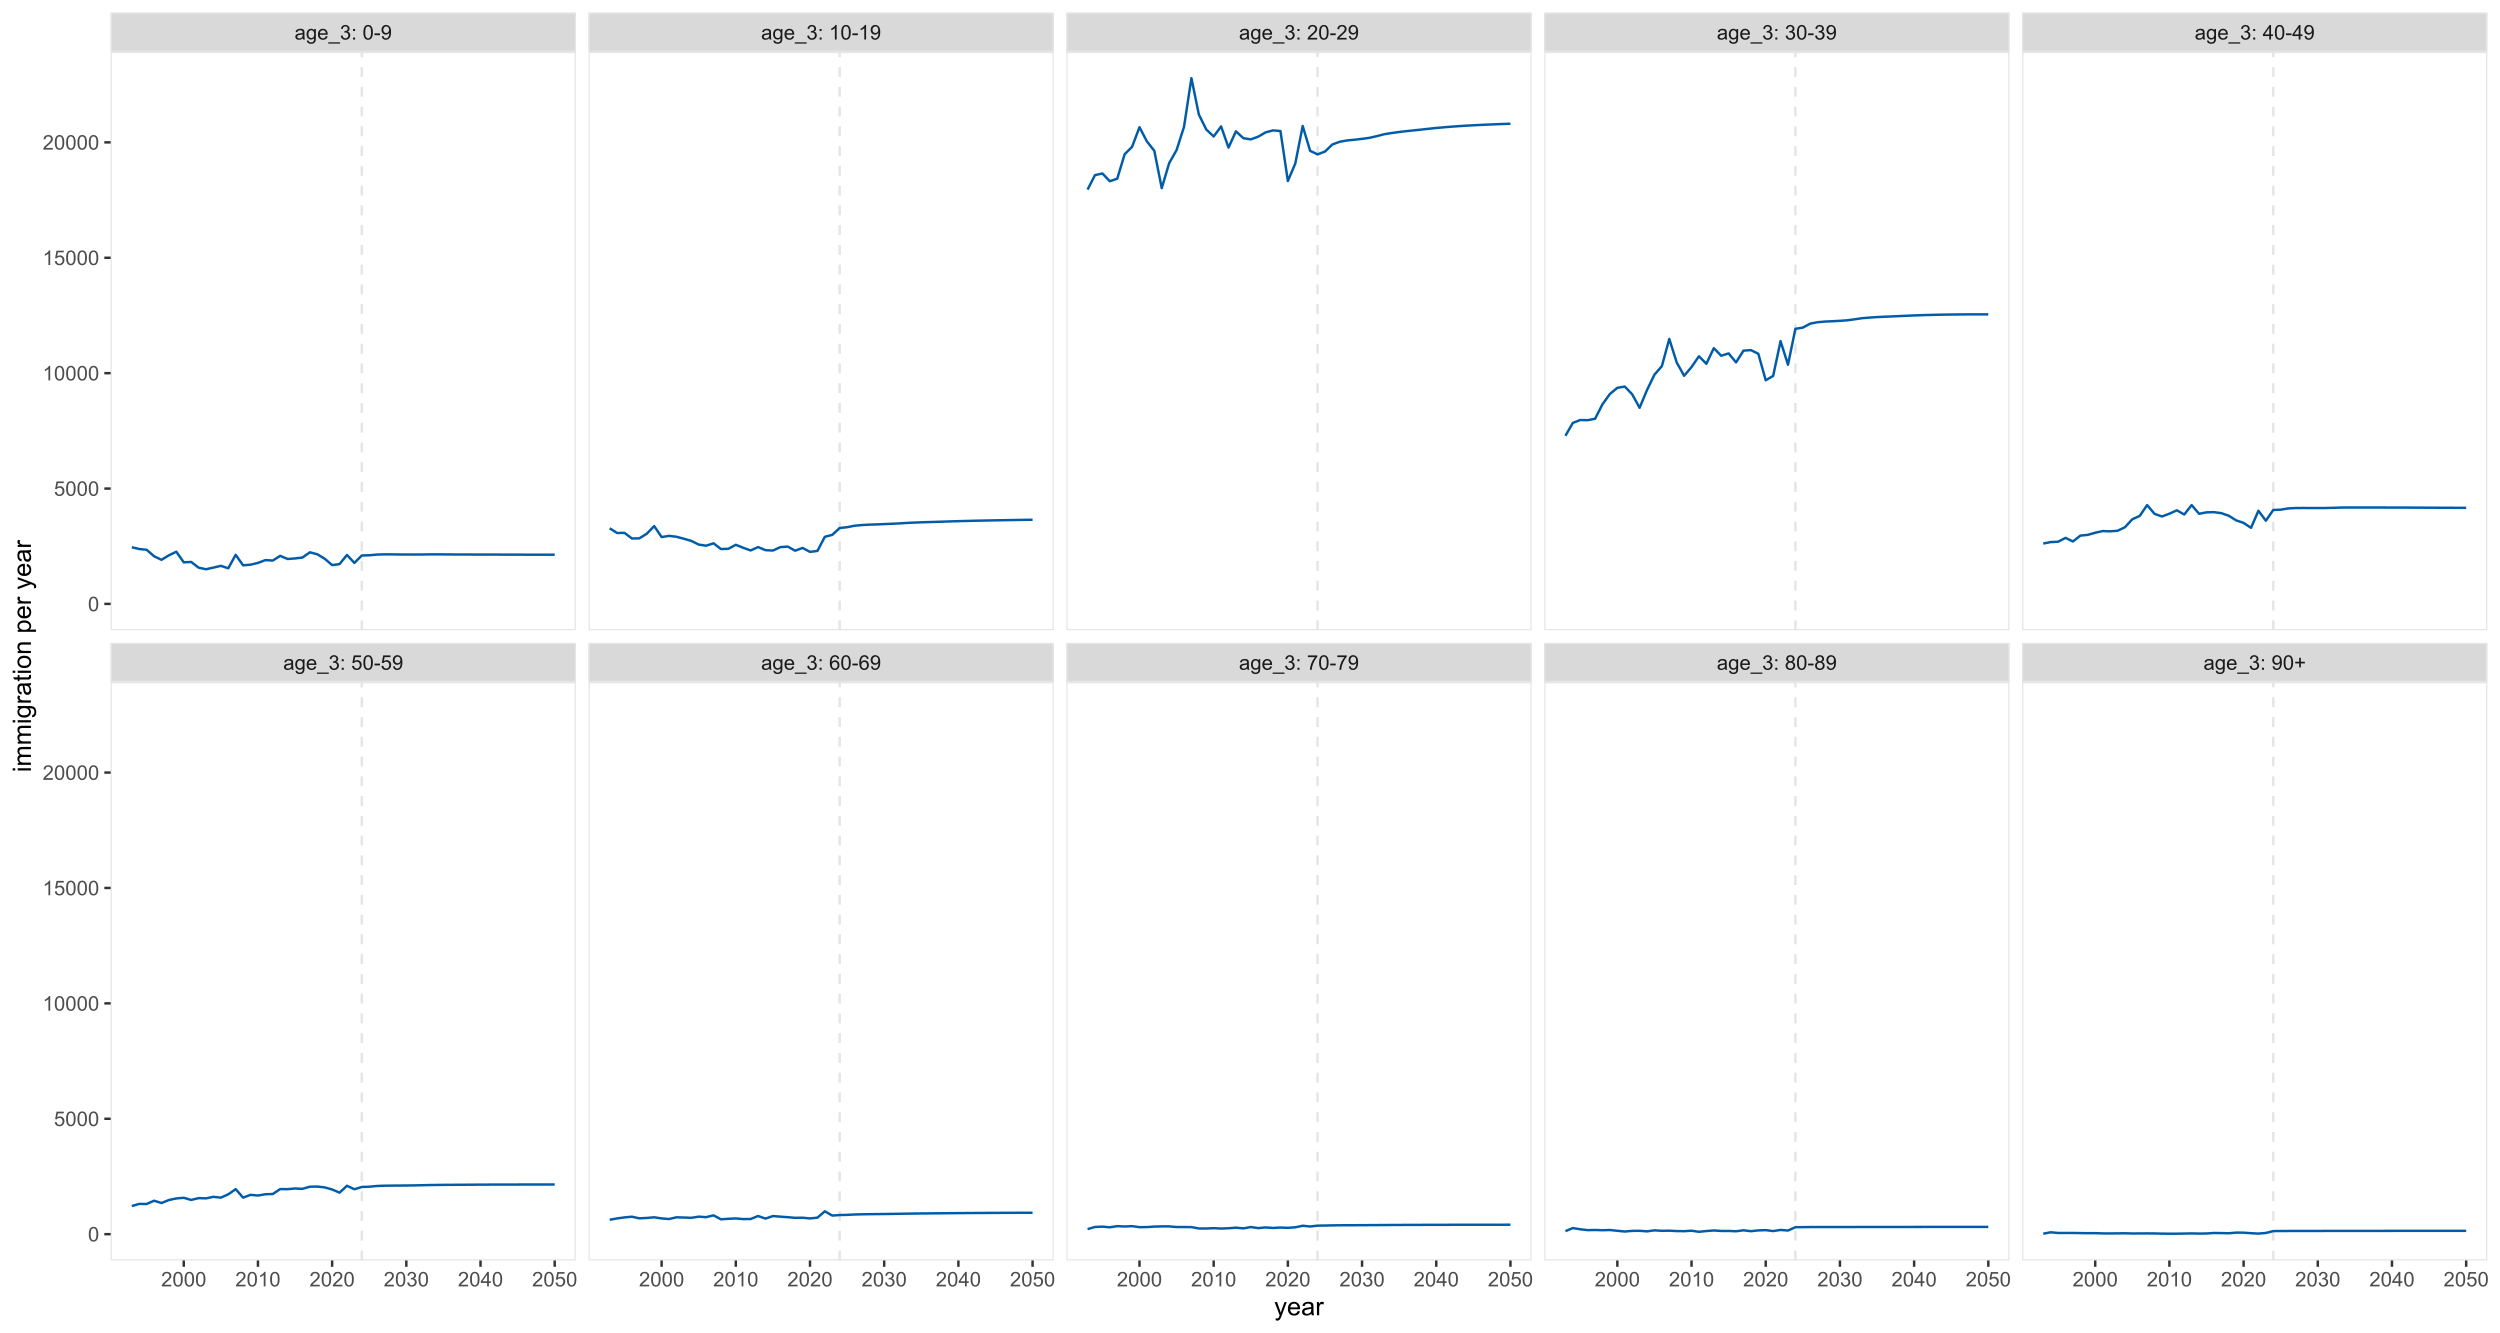 <?xml version="1.0" encoding="UTF-8"?>
<svg xmlns="http://www.w3.org/2000/svg" xmlns:xlink="http://www.w3.org/1999/xlink" width="1080pt" height="576pt" viewBox="0 0 1080 576" version="1.1">
<defs>
<g>
<symbol overflow="visible" id="glyph0-0">
<path style="stroke:none;" d="M 1.102 0 L 1.102 -5.5 L 5.5 -5.5 L 5.5 0 Z M 1.238 -0.137 L 5.363 -0.137 L 5.363 -5.363 L 1.238 -5.363 Z M 1.238 -0.137 "/>
</symbol>
<symbol overflow="visible" id="glyph0-1">
<path style="stroke:none;" d="M 3.559 -0.562 C 3.27 -0.32 2.996 -0.148 2.73 -0.047 C 2.465 0.051 2.18 0.098 1.879 0.102 C 1.375 0.098 0.988 -0.02 0.719 -0.266 C 0.449 -0.508 0.316 -0.82 0.316 -1.203 C 0.316 -1.422 0.367 -1.629 0.469 -1.816 C 0.57 -2 0.703 -2.148 0.871 -2.262 C 1.031 -2.371 1.215 -2.453 1.426 -2.516 C 1.574 -2.551 1.805 -2.59 2.113 -2.629 C 2.734 -2.703 3.195 -2.793 3.492 -2.895 C 3.492 -3 3.492 -3.066 3.496 -3.098 C 3.492 -3.41 3.418 -3.633 3.277 -3.766 C 3.074 -3.938 2.781 -4.023 2.398 -4.027 C 2.031 -4.023 1.762 -3.961 1.59 -3.836 C 1.414 -3.707 1.289 -3.48 1.207 -3.16 L 0.453 -3.262 C 0.516 -3.582 0.629 -3.844 0.789 -4.043 C 0.945 -4.242 1.172 -4.395 1.473 -4.504 C 1.77 -4.609 2.117 -4.664 2.508 -4.668 C 2.898 -4.664 3.215 -4.617 3.457 -4.527 C 3.699 -4.434 3.879 -4.32 3.996 -4.184 C 4.109 -4.043 4.188 -3.867 4.238 -3.656 C 4.258 -3.523 4.27 -3.285 4.273 -2.945 L 4.273 -1.914 C 4.27 -1.191 4.289 -0.734 4.324 -0.547 C 4.355 -0.352 4.418 -0.172 4.52 0 L 3.711 0 C 3.629 -0.16 3.578 -0.348 3.559 -0.562 Z M 3.492 -2.289 C 3.211 -2.172 2.789 -2.074 2.23 -2 C 1.91 -1.949 1.684 -1.898 1.555 -1.844 C 1.422 -1.785 1.32 -1.699 1.25 -1.59 C 1.176 -1.477 1.141 -1.355 1.145 -1.227 C 1.141 -1.016 1.219 -0.844 1.379 -0.707 C 1.531 -0.57 1.762 -0.504 2.062 -0.504 C 2.359 -0.504 2.621 -0.566 2.855 -0.699 C 3.086 -0.824 3.258 -1.004 3.367 -1.234 C 3.449 -1.406 3.492 -1.664 3.492 -2.008 Z M 3.492 -2.289 "/>
</symbol>
<symbol overflow="visible" id="glyph0-2">
<path style="stroke:none;" d="M 0.438 0.379 L 1.191 0.488 C 1.219 0.719 1.309 0.891 1.453 0.996 C 1.645 1.137 1.906 1.207 2.238 1.211 C 2.598 1.207 2.871 1.137 3.066 0.996 C 3.258 0.852 3.391 0.648 3.465 0.395 C 3.5 0.234 3.52 -0.094 3.52 -0.598 C 3.18 -0.199 2.758 0 2.258 0 C 1.625 0 1.141 -0.227 0.801 -0.68 C 0.453 -1.133 0.281 -1.676 0.285 -2.309 C 0.281 -2.742 0.359 -3.141 0.52 -3.512 C 0.676 -3.879 0.906 -4.164 1.207 -4.367 C 1.504 -4.562 1.855 -4.664 2.262 -4.668 C 2.797 -4.664 3.238 -4.445 3.594 -4.012 L 3.594 -4.562 L 4.305 -4.562 L 4.305 -0.617 C 4.301 0.094 4.227 0.594 4.086 0.891 C 3.938 1.188 3.711 1.422 3.398 1.594 C 3.086 1.766 2.699 1.852 2.242 1.852 C 1.695 1.852 1.254 1.727 0.922 1.484 C 0.586 1.234 0.426 0.867 0.438 0.379 Z M 1.078 -2.363 C 1.078 -1.762 1.195 -1.324 1.434 -1.051 C 1.672 -0.773 1.969 -0.637 2.328 -0.641 C 2.68 -0.637 2.98 -0.773 3.223 -1.051 C 3.461 -1.32 3.578 -1.75 3.582 -2.336 C 3.578 -2.895 3.457 -3.316 3.211 -3.602 C 2.961 -3.883 2.66 -4.023 2.316 -4.027 C 1.969 -4.023 1.676 -3.883 1.438 -3.605 C 1.195 -3.324 1.078 -2.91 1.078 -2.363 Z M 1.078 -2.363 "/>
</symbol>
<symbol overflow="visible" id="glyph0-3">
<path style="stroke:none;" d="M 3.703 -1.469 L 4.504 -1.371 C 4.375 -0.902 4.141 -0.539 3.801 -0.285 C 3.461 -0.027 3.027 0.098 2.496 0.102 C 1.828 0.098 1.297 -0.102 0.906 -0.512 C 0.512 -0.918 0.316 -1.496 0.32 -2.242 C 0.316 -3.008 0.516 -3.605 0.914 -4.031 C 1.309 -4.453 1.82 -4.664 2.453 -4.668 C 3.059 -4.664 3.555 -4.457 3.945 -4.043 C 4.328 -3.629 4.523 -3.043 4.527 -2.289 C 4.523 -2.242 4.523 -2.176 4.523 -2.086 L 1.121 -2.086 C 1.145 -1.582 1.289 -1.195 1.547 -0.93 C 1.801 -0.66 2.117 -0.527 2.5 -0.531 C 2.781 -0.527 3.023 -0.602 3.227 -0.754 C 3.426 -0.902 3.586 -1.141 3.703 -1.469 Z M 1.164 -2.719 L 3.711 -2.719 C 3.672 -3.102 3.578 -3.387 3.422 -3.582 C 3.172 -3.879 2.852 -4.031 2.461 -4.031 C 2.105 -4.031 1.805 -3.91 1.566 -3.672 C 1.32 -3.434 1.188 -3.117 1.164 -2.719 Z M 1.164 -2.719 "/>
</symbol>
<symbol overflow="visible" id="glyph0-4">
<path style="stroke:none;" d="M -0.133 1.75 L -0.133 1.191 L 4.992 1.191 L 4.992 1.75 Z M -0.133 1.75 "/>
</symbol>
<symbol overflow="visible" id="glyph0-5">
<path style="stroke:none;" d="M 0.371 -1.664 L 1.145 -1.766 C 1.23 -1.324 1.383 -1.008 1.598 -0.816 C 1.809 -0.621 2.066 -0.527 2.375 -0.527 C 2.734 -0.527 3.043 -0.652 3.297 -0.906 C 3.547 -1.156 3.672 -1.469 3.676 -1.844 C 3.672 -2.195 3.555 -2.488 3.324 -2.719 C 3.09 -2.949 2.797 -3.062 2.441 -3.066 C 2.293 -3.062 2.109 -3.035 1.895 -2.98 L 1.98 -3.66 C 2.031 -3.652 2.07 -3.648 2.105 -3.652 C 2.434 -3.648 2.73 -3.734 2.996 -3.91 C 3.254 -4.078 3.387 -4.344 3.391 -4.703 C 3.387 -4.984 3.289 -5.219 3.102 -5.406 C 2.906 -5.59 2.66 -5.684 2.359 -5.688 C 2.055 -5.684 1.805 -5.59 1.605 -5.402 C 1.402 -5.215 1.273 -4.93 1.219 -4.555 L 0.445 -4.691 C 0.539 -5.207 0.754 -5.609 1.09 -5.895 C 1.426 -6.18 1.844 -6.32 2.344 -6.324 C 2.688 -6.32 3.004 -6.246 3.293 -6.102 C 3.582 -5.953 3.801 -5.754 3.953 -5.5 C 4.105 -5.242 4.184 -4.973 4.184 -4.688 C 4.184 -4.414 4.109 -4.164 3.965 -3.945 C 3.816 -3.719 3.602 -3.543 3.316 -3.41 C 3.688 -3.324 3.977 -3.145 4.184 -2.875 C 4.391 -2.602 4.492 -2.262 4.496 -1.859 C 4.492 -1.305 4.293 -0.84 3.895 -0.461 C 3.492 -0.078 2.984 0.109 2.371 0.113 C 1.816 0.109 1.355 -0.051 0.992 -0.379 C 0.625 -0.707 0.418 -1.137 0.371 -1.664 Z M 0.371 -1.664 "/>
</symbol>
<symbol overflow="visible" id="glyph0-6">
<path style="stroke:none;" d="M 0.797 -3.684 L 0.797 -4.562 L 1.676 -4.562 L 1.676 -3.684 Z M 0.797 0 L 0.797 -0.883 L 1.676 -0.883 L 1.676 0 Z M 0.797 0 "/>
</symbol>
<symbol overflow="visible" id="glyph0-7">
<path style="stroke:none;" d=""/>
</symbol>
<symbol overflow="visible" id="glyph0-8">
<path style="stroke:none;" d="M 0.367 -1.648 L 1.176 -1.719 C 1.234 -1.32 1.375 -1.023 1.594 -0.824 C 1.812 -0.625 2.078 -0.527 2.391 -0.527 C 2.762 -0.527 3.074 -0.668 3.336 -0.949 C 3.59 -1.23 3.719 -1.602 3.723 -2.066 C 3.719 -2.504 3.594 -2.852 3.348 -3.109 C 3.098 -3.363 2.773 -3.492 2.375 -3.492 C 2.125 -3.492 1.902 -3.434 1.703 -3.32 C 1.5 -3.207 1.344 -3.062 1.23 -2.883 L 0.504 -2.977 L 1.113 -6.215 L 4.246 -6.215 L 4.246 -5.473 L 1.73 -5.473 L 1.391 -3.781 C 1.766 -4.039 2.164 -4.172 2.582 -4.176 C 3.129 -4.172 3.594 -3.98 3.973 -3.605 C 4.352 -3.223 4.539 -2.734 4.543 -2.137 C 4.539 -1.562 4.375 -1.07 4.043 -0.656 C 3.637 -0.148 3.086 0.105 2.391 0.109 C 1.816 0.105 1.348 -0.051 0.984 -0.371 C 0.621 -0.691 0.414 -1.117 0.367 -1.648 Z M 0.367 -1.648 "/>
</symbol>
<symbol overflow="visible" id="glyph0-9">
<path style="stroke:none;" d="M 0.367 -3.105 C 0.363 -3.848 0.438 -4.445 0.594 -4.902 C 0.742 -5.355 0.973 -5.707 1.277 -5.953 C 1.578 -6.199 1.957 -6.32 2.418 -6.324 C 2.754 -6.32 3.051 -6.254 3.309 -6.121 C 3.562 -5.984 3.773 -5.789 3.938 -5.531 C 4.102 -5.273 4.23 -4.961 4.328 -4.594 C 4.422 -4.227 4.469 -3.73 4.473 -3.105 C 4.469 -2.367 4.395 -1.77 4.242 -1.316 C 4.09 -0.859 3.863 -0.508 3.562 -0.262 C 3.258 -0.016 2.875 0.105 2.418 0.109 C 1.809 0.105 1.332 -0.109 0.988 -0.547 C 0.57 -1.066 0.363 -1.922 0.367 -3.105 Z M 1.16 -3.105 C 1.16 -2.07 1.281 -1.379 1.523 -1.039 C 1.766 -0.695 2.062 -0.527 2.418 -0.527 C 2.773 -0.527 3.074 -0.699 3.316 -1.043 C 3.559 -1.387 3.68 -2.074 3.68 -3.105 C 3.68 -4.145 3.559 -4.832 3.316 -5.172 C 3.074 -5.512 2.77 -5.684 2.41 -5.684 C 2.051 -5.684 1.77 -5.531 1.559 -5.234 C 1.293 -4.844 1.16 -4.137 1.16 -3.105 Z M 1.16 -3.105 "/>
</symbol>
<symbol overflow="visible" id="glyph0-10">
<path style="stroke:none;" d="M 0.281 -1.891 L 0.281 -2.668 L 2.656 -2.668 L 2.656 -1.891 Z M 0.281 -1.891 "/>
</symbol>
<symbol overflow="visible" id="glyph0-11">
<path style="stroke:none;" d="M 0.48 -1.457 L 1.227 -1.527 C 1.285 -1.172 1.406 -0.918 1.586 -0.762 C 1.762 -0.605 1.988 -0.527 2.27 -0.527 C 2.504 -0.527 2.715 -0.582 2.895 -0.691 C 3.074 -0.801 3.219 -0.945 3.336 -1.129 C 3.445 -1.309 3.543 -1.555 3.621 -1.863 C 3.699 -2.172 3.738 -2.484 3.738 -2.809 C 3.738 -2.84 3.734 -2.895 3.734 -2.965 C 3.578 -2.715 3.367 -2.512 3.102 -2.363 C 2.828 -2.207 2.539 -2.133 2.23 -2.137 C 1.707 -2.133 1.266 -2.32 0.906 -2.703 C 0.543 -3.078 0.363 -3.578 0.367 -4.199 C 0.363 -4.836 0.551 -5.348 0.93 -5.738 C 1.305 -6.125 1.777 -6.32 2.348 -6.324 C 2.754 -6.32 3.129 -6.211 3.469 -5.992 C 3.809 -5.77 4.066 -5.457 4.242 -5.051 C 4.418 -4.641 4.504 -4.047 4.508 -3.277 C 4.504 -2.469 4.418 -1.828 4.246 -1.355 C 4.07 -0.875 3.809 -0.512 3.465 -0.266 C 3.117 -0.016 2.715 0.105 2.25 0.109 C 1.758 0.105 1.355 -0.027 1.043 -0.301 C 0.73 -0.574 0.543 -0.961 0.48 -1.457 Z M 3.648 -4.238 C 3.645 -4.676 3.527 -5.027 3.293 -5.293 C 3.055 -5.551 2.77 -5.684 2.441 -5.684 C 2.094 -5.684 1.793 -5.543 1.543 -5.262 C 1.285 -4.98 1.16 -4.617 1.16 -4.172 C 1.16 -3.77 1.281 -3.441 1.523 -3.195 C 1.766 -2.941 2.062 -2.816 2.418 -2.82 C 2.773 -2.816 3.066 -2.941 3.301 -3.195 C 3.527 -3.441 3.645 -3.789 3.648 -4.238 Z M 3.648 -4.238 "/>
</symbol>
<symbol overflow="visible" id="glyph0-12">
<path style="stroke:none;" d="M 4.379 -4.758 L 3.609 -4.695 C 3.539 -4.996 3.441 -5.219 3.316 -5.359 C 3.105 -5.574 2.848 -5.684 2.543 -5.688 C 2.297 -5.684 2.078 -5.617 1.895 -5.484 C 1.648 -5.305 1.457 -5.043 1.32 -4.703 C 1.176 -4.363 1.105 -3.879 1.102 -3.25 C 1.285 -3.531 1.512 -3.742 1.781 -3.879 C 2.051 -4.016 2.332 -4.082 2.629 -4.086 C 3.141 -4.082 3.578 -3.895 3.945 -3.516 C 4.305 -3.137 4.488 -2.645 4.492 -2.047 C 4.488 -1.648 4.402 -1.281 4.234 -0.941 C 4.062 -0.602 3.828 -0.34 3.531 -0.16 C 3.23 0.02 2.895 0.105 2.52 0.109 C 1.871 0.105 1.344 -0.129 0.941 -0.602 C 0.531 -1.074 0.328 -1.855 0.332 -2.949 C 0.328 -4.16 0.551 -5.047 1.004 -5.602 C 1.395 -6.082 1.926 -6.32 2.59 -6.324 C 3.086 -6.32 3.492 -6.184 3.809 -5.906 C 4.125 -5.629 4.312 -5.246 4.379 -4.758 Z M 1.219 -2.039 C 1.219 -1.773 1.273 -1.516 1.387 -1.273 C 1.5 -1.027 1.66 -0.844 1.863 -0.719 C 2.066 -0.59 2.277 -0.527 2.504 -0.527 C 2.828 -0.527 3.109 -0.656 3.348 -0.922 C 3.578 -1.184 3.695 -1.543 3.699 -2 C 3.695 -2.43 3.582 -2.773 3.352 -3.027 C 3.117 -3.273 2.824 -3.398 2.477 -3.402 C 2.121 -3.398 1.824 -3.273 1.582 -3.027 C 1.34 -2.773 1.219 -2.445 1.219 -2.039 Z M 1.219 -2.039 "/>
</symbol>
<symbol overflow="visible" id="glyph0-13">
<path style="stroke:none;" d="M 0.418 -5.473 L 0.418 -6.219 L 4.496 -6.219 L 4.496 -5.617 C 4.09 -5.188 3.691 -4.621 3.301 -3.914 C 2.902 -3.203 2.602 -2.473 2.391 -1.73 C 2.234 -1.199 2.133 -0.625 2.094 0 L 1.297 0 C 1.305 -0.492 1.402 -1.09 1.59 -1.793 C 1.773 -2.496 2.043 -3.172 2.391 -3.824 C 2.738 -4.477 3.109 -5.027 3.504 -5.473 Z M 0.418 -5.473 "/>
</symbol>
<symbol overflow="visible" id="glyph0-14">
<path style="stroke:none;" d="M 1.555 -3.418 C 1.23 -3.531 0.992 -3.699 0.84 -3.918 C 0.684 -4.133 0.609 -4.395 0.609 -4.699 C 0.609 -5.156 0.773 -5.539 1.102 -5.855 C 1.43 -6.164 1.867 -6.32 2.418 -6.324 C 2.969 -6.32 3.41 -6.16 3.746 -5.844 C 4.078 -5.523 4.246 -5.137 4.25 -4.68 C 4.246 -4.387 4.172 -4.133 4.02 -3.918 C 3.863 -3.699 3.629 -3.531 3.32 -3.418 C 3.707 -3.285 4 -3.082 4.203 -2.805 C 4.402 -2.52 4.504 -2.184 4.508 -1.801 C 4.504 -1.258 4.312 -0.805 3.934 -0.441 C 3.551 -0.074 3.051 0.105 2.434 0.109 C 1.809 0.105 1.309 -0.074 0.926 -0.441 C 0.543 -0.809 0.352 -1.27 0.355 -1.82 C 0.352 -2.23 0.457 -2.574 0.668 -2.852 C 0.875 -3.125 1.168 -3.312 1.555 -3.418 Z M 1.402 -4.727 C 1.398 -4.426 1.496 -4.184 1.688 -3.996 C 1.879 -3.805 2.129 -3.707 2.438 -3.711 C 2.734 -3.707 2.977 -3.801 3.168 -3.992 C 3.355 -4.176 3.449 -4.406 3.453 -4.684 C 3.449 -4.965 3.352 -5.203 3.16 -5.398 C 2.961 -5.586 2.719 -5.684 2.43 -5.688 C 2.129 -5.684 1.883 -5.59 1.691 -5.402 C 1.496 -5.215 1.398 -4.988 1.402 -4.727 Z M 1.152 -1.816 C 1.148 -1.598 1.199 -1.383 1.309 -1.176 C 1.41 -0.969 1.566 -0.809 1.773 -0.695 C 1.98 -0.582 2.203 -0.527 2.441 -0.527 C 2.809 -0.527 3.113 -0.645 3.355 -0.883 C 3.594 -1.121 3.715 -1.426 3.719 -1.793 C 3.715 -2.164 3.59 -2.469 3.344 -2.715 C 3.094 -2.957 2.785 -3.082 2.414 -3.082 C 2.051 -3.082 1.75 -2.961 1.512 -2.719 C 1.27 -2.477 1.148 -2.176 1.152 -1.816 Z M 1.152 -1.816 "/>
</symbol>
<symbol overflow="visible" id="glyph0-15">
<path style="stroke:none;" d="M 2.203 -1.02 L 2.203 -2.746 L 0.488 -2.746 L 0.488 -3.469 L 2.203 -3.469 L 2.203 -5.184 L 2.934 -5.184 L 2.934 -3.469 L 4.648 -3.469 L 4.648 -2.746 L 2.934 -2.746 L 2.934 -1.02 Z M 2.203 -1.02 "/>
</symbol>
<symbol overflow="visible" id="glyph0-16">
<path style="stroke:none;" d="M 3.277 0 L 2.504 0 L 2.504 -4.93 C 2.316 -4.75 2.074 -4.574 1.773 -4.395 C 1.469 -4.215 1.195 -4.082 0.957 -3.996 L 0.957 -4.742 C 1.387 -4.941 1.766 -5.188 2.09 -5.48 C 2.414 -5.77 2.645 -6.051 2.781 -6.324 L 3.277 -6.324 Z M 3.277 0 "/>
</symbol>
<symbol overflow="visible" id="glyph0-17">
<path style="stroke:none;" d="M 4.43 -0.742 L 4.43 0 L 0.266 0 C 0.258 -0.188 0.289 -0.367 0.355 -0.539 C 0.461 -0.82 0.629 -1.098 0.863 -1.375 C 1.094 -1.648 1.434 -1.965 1.879 -2.328 C 2.562 -2.887 3.023 -3.332 3.266 -3.664 C 3.5 -3.988 3.621 -4.301 3.625 -4.594 C 3.621 -4.898 3.512 -5.156 3.297 -5.367 C 3.074 -5.578 2.789 -5.684 2.441 -5.684 C 2.066 -5.684 1.77 -5.57 1.547 -5.348 C 1.32 -5.125 1.207 -4.816 1.207 -4.422 L 0.414 -4.504 C 0.465 -5.094 0.668 -5.543 1.027 -5.855 C 1.379 -6.164 1.855 -6.32 2.457 -6.324 C 3.059 -6.32 3.539 -6.152 3.891 -5.82 C 4.242 -5.484 4.418 -5.07 4.422 -4.578 C 4.418 -4.32 4.367 -4.074 4.266 -3.832 C 4.164 -3.59 3.992 -3.332 3.754 -3.062 C 3.512 -2.793 3.113 -2.426 2.562 -1.957 C 2.094 -1.566 1.797 -1.301 1.664 -1.16 C 1.531 -1.02 1.422 -0.879 1.34 -0.742 Z M 4.43 -0.742 "/>
</symbol>
<symbol overflow="visible" id="glyph0-18">
<path style="stroke:none;" d="M 2.844 0 L 2.844 -1.508 L 0.113 -1.508 L 0.113 -2.219 L 2.988 -6.301 L 3.617 -6.301 L 3.617 -2.219 L 4.469 -2.219 L 4.469 -1.508 L 3.617 -1.508 L 3.617 0 Z M 2.844 -2.219 L 2.844 -5.059 L 0.871 -2.219 Z M 2.844 -2.219 "/>
</symbol>
<symbol overflow="visible" id="glyph1-0">
<path style="stroke:none;" d="M 1.375 0 L 1.375 -6.875 L 6.875 -6.875 L 6.875 0 Z M 1.547 -0.172 L 6.703 -0.172 L 6.703 -6.703 L 1.547 -6.703 Z M 1.547 -0.172 "/>
</symbol>
<symbol overflow="visible" id="glyph1-1">
<path style="stroke:none;" d="M 0.684 2.195 L 0.574 1.289 C 0.785 1.344 0.969 1.371 1.129 1.375 C 1.34 1.371 1.512 1.336 1.641 1.266 C 1.77 1.195 1.875 1.094 1.961 0.969 C 2.02 0.867 2.117 0.629 2.258 0.246 C 2.27 0.191 2.301 0.113 2.344 0.012 L 0.176 -5.703 L 1.219 -5.703 L 2.406 -2.402 C 2.559 -1.98 2.695 -1.539 2.82 -1.078 C 2.926 -1.523 3.059 -1.957 3.219 -2.379 L 4.438 -5.703 L 5.402 -5.703 L 3.234 0.098 C 3 0.719 2.816 1.148 2.691 1.391 C 2.516 1.703 2.32 1.938 2.098 2.09 C 1.875 2.238 1.609 2.312 1.305 2.316 C 1.117 2.312 0.91 2.273 0.684 2.195 Z M 0.684 2.195 "/>
</symbol>
<symbol overflow="visible" id="glyph1-2">
<path style="stroke:none;" d="M 4.629 -1.836 L 5.629 -1.715 C 5.469 -1.125 5.176 -0.672 4.75 -0.352 C 4.324 -0.031 3.781 0.129 3.121 0.129 C 2.281 0.129 1.617 -0.125 1.133 -0.641 C 0.641 -1.152 0.398 -1.875 0.402 -2.805 C 0.398 -3.762 0.645 -4.504 1.145 -5.035 C 1.637 -5.562 2.277 -5.828 3.066 -5.832 C 3.824 -5.828 4.449 -5.57 4.934 -5.051 C 5.418 -4.531 5.66 -3.801 5.66 -2.863 C 5.66 -2.805 5.656 -2.719 5.656 -2.605 L 1.402 -2.605 C 1.434 -1.977 1.613 -1.496 1.934 -1.164 C 2.25 -0.828 2.645 -0.66 3.125 -0.664 C 3.477 -0.66 3.781 -0.754 4.031 -0.945 C 4.281 -1.129 4.48 -1.426 4.629 -1.836 Z M 1.457 -3.398 L 4.641 -3.398 C 4.598 -3.879 4.473 -4.238 4.273 -4.48 C 3.961 -4.852 3.562 -5.039 3.078 -5.039 C 2.629 -5.039 2.258 -4.891 1.957 -4.594 C 1.652 -4.297 1.484 -3.898 1.457 -3.398 Z M 1.457 -3.398 "/>
</symbol>
<symbol overflow="visible" id="glyph1-3">
<path style="stroke:none;" d="M 4.445 -0.703 C 4.086 -0.398 3.742 -0.184 3.414 -0.059 C 3.082 0.066 2.727 0.129 2.348 0.129 C 1.719 0.129 1.238 -0.023 0.902 -0.328 C 0.566 -0.633 0.398 -1.023 0.398 -1.504 C 0.398 -1.781 0.461 -2.035 0.586 -2.27 C 0.711 -2.496 0.875 -2.684 1.086 -2.824 C 1.289 -2.965 1.523 -3.07 1.781 -3.141 C 1.969 -3.191 2.254 -3.238 2.641 -3.289 C 3.418 -3.375 3.992 -3.488 4.367 -3.621 C 4.367 -3.754 4.371 -3.836 4.371 -3.871 C 4.371 -4.266 4.277 -4.543 4.098 -4.703 C 3.848 -4.918 3.48 -5.027 2.996 -5.031 C 2.539 -5.027 2.203 -4.949 1.988 -4.793 C 1.77 -4.633 1.609 -4.352 1.508 -3.949 L 0.562 -4.078 C 0.648 -4.48 0.789 -4.805 0.988 -5.055 C 1.184 -5.301 1.469 -5.492 1.844 -5.629 C 2.215 -5.762 2.645 -5.828 3.137 -5.832 C 3.621 -5.828 4.02 -5.773 4.324 -5.66 C 4.629 -5.543 4.852 -5.398 4.996 -5.227 C 5.137 -5.055 5.238 -4.836 5.297 -4.57 C 5.328 -4.406 5.344 -4.109 5.344 -3.68 L 5.344 -2.391 C 5.344 -1.492 5.363 -0.922 5.406 -0.684 C 5.445 -0.445 5.527 -0.219 5.648 0 L 4.641 0 C 4.539 -0.199 4.473 -0.434 4.445 -0.703 Z M 4.367 -2.863 C 4.012 -2.719 3.488 -2.598 2.789 -2.496 C 2.391 -2.438 2.105 -2.371 1.941 -2.301 C 1.773 -2.227 1.648 -2.121 1.562 -1.988 C 1.473 -1.848 1.43 -1.695 1.43 -1.531 C 1.43 -1.27 1.527 -1.055 1.723 -0.887 C 1.918 -0.711 2.203 -0.625 2.578 -0.629 C 2.949 -0.625 3.277 -0.707 3.57 -0.871 C 3.859 -1.031 4.074 -1.254 4.211 -1.543 C 4.312 -1.754 4.363 -2.078 4.367 -2.508 Z M 4.367 -2.863 "/>
</symbol>
<symbol overflow="visible" id="glyph1-4">
<path style="stroke:none;" d="M 0.715 0 L 0.715 -5.703 L 1.586 -5.703 L 1.586 -4.84 C 1.805 -5.242 2.008 -5.508 2.199 -5.637 C 2.383 -5.766 2.59 -5.828 2.82 -5.832 C 3.141 -5.828 3.473 -5.727 3.812 -5.523 L 3.48 -4.625 C 3.242 -4.762 3.004 -4.832 2.773 -4.836 C 2.555 -4.832 2.363 -4.77 2.199 -4.645 C 2.027 -4.516 1.91 -4.34 1.844 -4.113 C 1.73 -3.77 1.676 -3.391 1.68 -2.984 L 1.68 0 Z M 0.715 0 "/>
</symbol>
<symbol overflow="visible" id="glyph2-0">
<path style="stroke:none;" d="M 0 -1.375 L -6.875 -1.375 L -6.875 -6.875 L 0 -6.875 Z M -0.172 -1.547 L -0.172 -6.703 L -6.703 -6.703 L -6.703 -1.547 Z M -0.172 -1.547 "/>
</symbol>
<symbol overflow="visible" id="glyph2-1">
<path style="stroke:none;" d="M -6.762 -0.73 L -7.875 -0.73 L -7.875 -1.699 L -6.762 -1.699 Z M 0 -0.73 L -5.703 -0.73 L -5.703 -1.699 L 0 -1.695 Z M 0 -0.73 "/>
</symbol>
<symbol overflow="visible" id="glyph2-2">
<path style="stroke:none;" d="M 0 -0.727 L -5.703 -0.727 L -5.703 -1.59 L -4.902 -1.59 C -5.18 -1.766 -5.406 -2.004 -5.578 -2.305 C -5.746 -2.598 -5.828 -2.938 -5.832 -3.32 C -5.828 -3.738 -5.742 -4.086 -5.566 -4.359 C -5.391 -4.629 -5.145 -4.816 -4.836 -4.93 C -5.496 -5.379 -5.828 -5.969 -5.832 -6.691 C -5.828 -7.254 -5.672 -7.688 -5.363 -7.996 C -5.047 -8.297 -4.566 -8.449 -3.914 -8.453 L 0 -8.453 L 0 -7.492 L -3.594 -7.492 C -3.977 -7.488 -4.254 -7.457 -4.426 -7.398 C -4.594 -7.332 -4.734 -7.219 -4.84 -7.059 C -4.941 -6.891 -4.992 -6.695 -4.996 -6.477 C -4.992 -6.07 -4.859 -5.738 -4.594 -5.477 C -4.328 -5.211 -3.898 -5.078 -3.312 -5.082 L 0 -5.082 L 0 -4.113 L -3.707 -4.113 C -4.133 -4.113 -4.453 -4.031 -4.672 -3.875 C -4.883 -3.715 -4.992 -3.461 -4.996 -3.105 C -4.992 -2.832 -4.922 -2.578 -4.781 -2.348 C -4.637 -2.117 -4.426 -1.949 -4.152 -1.848 C -3.875 -1.738 -3.477 -1.688 -2.961 -1.691 L 0 -1.691 Z M 0 -0.727 "/>
</symbol>
<symbol overflow="visible" id="glyph2-3">
<path style="stroke:none;" d="M 0.473 -0.547 L 0.613 -1.488 C 0.898 -1.527 1.109 -1.637 1.246 -1.816 C 1.422 -2.055 1.512 -2.379 1.516 -2.797 C 1.512 -3.242 1.422 -3.59 1.246 -3.832 C 1.062 -4.074 0.812 -4.238 0.496 -4.328 C 0.297 -4.379 -0.113 -4.402 -0.746 -4.398 C -0.246 -3.973 0 -3.445 0 -2.82 C 0 -2.031 -0.281 -1.426 -0.848 -1 C -1.41 -0.566 -2.09 -0.352 -2.883 -0.355 C -3.426 -0.352 -3.926 -0.449 -4.391 -0.648 C -4.848 -0.844 -5.203 -1.129 -5.457 -1.504 C -5.703 -1.875 -5.828 -2.316 -5.832 -2.824 C -5.828 -3.496 -5.559 -4.051 -5.016 -4.492 L -5.703 -4.492 L -5.703 -5.383 L -0.773 -5.383 C 0.113 -5.379 0.742 -5.289 1.113 -5.109 C 1.484 -4.93 1.777 -4.641 1.992 -4.25 C 2.207 -3.855 2.312 -3.375 2.316 -2.805 C 2.312 -2.121 2.16 -1.57 1.855 -1.152 C 1.547 -0.734 1.086 -0.531 0.473 -0.547 Z M -2.953 -1.348 C -2.203 -1.348 -1.656 -1.496 -1.316 -1.793 C -0.969 -2.09 -0.797 -2.461 -0.801 -2.91 C -0.797 -3.352 -0.969 -3.723 -1.312 -4.027 C -1.652 -4.324 -2.188 -4.477 -2.922 -4.48 C -3.617 -4.477 -4.145 -4.32 -4.5 -4.016 C -4.852 -3.703 -5.027 -3.332 -5.031 -2.895 C -5.027 -2.465 -4.852 -2.098 -4.508 -1.797 C -4.156 -1.496 -3.641 -1.348 -2.953 -1.348 Z M -2.953 -1.348 "/>
</symbol>
<symbol overflow="visible" id="glyph2-4">
<path style="stroke:none;" d="M 0 -0.715 L -5.703 -0.715 L -5.703 -1.586 L -4.84 -1.586 C -5.242 -1.805 -5.508 -2.008 -5.637 -2.199 C -5.766 -2.383 -5.828 -2.59 -5.832 -2.82 C -5.828 -3.141 -5.727 -3.473 -5.523 -3.812 L -4.625 -3.48 C -4.762 -3.242 -4.832 -3.004 -4.836 -2.773 C -4.832 -2.555 -4.77 -2.363 -4.645 -2.199 C -4.516 -2.027 -4.34 -1.91 -4.113 -1.844 C -3.77 -1.73 -3.391 -1.676 -2.984 -1.68 L 0 -1.68 Z M 0 -0.715 "/>
</symbol>
<symbol overflow="visible" id="glyph2-5">
<path style="stroke:none;" d="M -0.703 -4.445 C -0.398 -4.086 -0.184 -3.742 -0.059 -3.414 C 0.066 -3.082 0.129 -2.727 0.129 -2.348 C 0.129 -1.719 -0.023 -1.238 -0.328 -0.902 C -0.633 -0.566 -1.023 -0.398 -1.504 -0.398 C -1.781 -0.398 -2.035 -0.461 -2.27 -0.586 C -2.496 -0.711 -2.684 -0.875 -2.824 -1.086 C -2.965 -1.289 -3.07 -1.523 -3.141 -1.785 C -3.191 -1.969 -3.238 -2.254 -3.289 -2.641 C -3.375 -3.418 -3.488 -3.992 -3.621 -4.367 C -3.754 -4.367 -3.836 -4.371 -3.871 -4.371 C -4.266 -4.371 -4.543 -4.277 -4.703 -4.098 C -4.918 -3.848 -5.027 -3.48 -5.031 -2.996 C -5.027 -2.539 -4.949 -2.203 -4.793 -1.988 C -4.633 -1.77 -4.352 -1.609 -3.949 -1.508 L -4.078 -0.562 C -4.48 -0.648 -4.805 -0.789 -5.055 -0.988 C -5.301 -1.184 -5.492 -1.469 -5.629 -1.844 C -5.762 -2.215 -5.828 -2.645 -5.832 -3.137 C -5.828 -3.621 -5.773 -4.02 -5.66 -4.324 C -5.543 -4.629 -5.398 -4.852 -5.227 -4.996 C -5.055 -5.137 -4.836 -5.238 -4.57 -5.297 C -4.406 -5.328 -4.109 -5.344 -3.68 -5.344 L -2.391 -5.344 C -1.492 -5.344 -0.922 -5.363 -0.684 -5.406 C -0.445 -5.445 -0.219 -5.527 0 -5.648 L 0 -4.641 C -0.199 -4.539 -0.434 -4.473 -0.703 -4.445 Z M -2.863 -4.367 C -2.719 -4.012 -2.598 -3.488 -2.496 -2.789 C -2.438 -2.391 -2.371 -2.109 -2.301 -1.945 C -2.227 -1.781 -2.121 -1.652 -1.988 -1.562 C -1.848 -1.473 -1.695 -1.43 -1.531 -1.43 C -1.27 -1.43 -1.055 -1.527 -0.887 -1.723 C -0.711 -1.918 -0.625 -2.203 -0.629 -2.578 C -0.625 -2.949 -0.707 -3.277 -0.871 -3.57 C -1.031 -3.859 -1.254 -4.074 -1.543 -4.211 C -1.754 -4.312 -2.078 -4.363 -2.508 -4.367 Z M -2.863 -4.367 "/>
</symbol>
<symbol overflow="visible" id="glyph2-6">
<path style="stroke:none;" d="M -0.863 -2.836 L -0.012 -2.977 C 0.043 -2.703 0.07 -2.457 0.074 -2.246 C 0.07 -1.891 0.02 -1.621 -0.09 -1.43 C -0.199 -1.234 -0.348 -1.098 -0.527 -1.02 C -0.707 -0.941 -1.086 -0.902 -1.672 -0.902 L -4.953 -0.902 L -4.953 -0.195 L -5.703 -0.195 L -5.703 -0.902 L -7.117 -0.902 L -7.695 -1.863 L -5.703 -1.863 L -5.703 -2.836 L -4.953 -2.836 L -4.953 -1.863 L -1.617 -1.863 C -1.34 -1.863 -1.16 -1.879 -1.082 -1.914 C -1 -1.945 -0.938 -2 -0.895 -2.078 C -0.848 -2.152 -0.824 -2.262 -0.828 -2.41 C -0.824 -2.516 -0.836 -2.66 -0.863 -2.836 Z M -0.863 -2.836 "/>
</symbol>
<symbol overflow="visible" id="glyph2-7">
<path style="stroke:none;" d="M -2.852 -0.367 C -3.906 -0.363 -4.688 -0.656 -5.199 -1.246 C -5.617 -1.734 -5.828 -2.332 -5.832 -3.039 C -5.828 -3.82 -5.574 -4.461 -5.062 -4.961 C -4.547 -5.457 -3.836 -5.707 -2.934 -5.711 C -2.195 -5.707 -1.617 -5.598 -1.199 -5.379 C -0.777 -5.156 -0.449 -4.832 -0.219 -4.414 C 0.016 -3.992 0.129 -3.535 0.129 -3.039 C 0.129 -2.238 -0.125 -1.594 -0.637 -1.105 C -1.148 -0.609 -1.887 -0.363 -2.852 -0.367 Z M -2.852 -1.359 C -2.121 -1.359 -1.574 -1.516 -1.211 -1.836 C -0.844 -2.152 -0.66 -2.555 -0.664 -3.039 C -0.66 -3.516 -0.844 -3.914 -1.211 -4.234 C -1.574 -4.551 -2.133 -4.711 -2.883 -4.715 C -3.586 -4.711 -4.117 -4.551 -4.484 -4.234 C -4.844 -3.91 -5.027 -3.512 -5.031 -3.039 C -5.027 -2.555 -4.848 -2.152 -4.488 -1.836 C -4.129 -1.516 -3.582 -1.359 -2.852 -1.359 Z M -2.852 -1.359 "/>
</symbol>
<symbol overflow="visible" id="glyph2-8">
<path style="stroke:none;" d="M 0 -0.727 L -5.703 -0.727 L -5.703 -1.594 L -4.895 -1.594 C -5.516 -2.012 -5.828 -2.617 -5.832 -3.41 C -5.828 -3.754 -5.766 -4.066 -5.645 -4.355 C -5.52 -4.641 -5.359 -4.859 -5.16 -5.004 C -4.957 -5.145 -4.719 -5.242 -4.445 -5.305 C -4.266 -5.336 -3.953 -5.355 -3.508 -5.359 L 0 -5.359 L 0 -4.395 L -3.469 -4.395 C -3.863 -4.395 -4.156 -4.355 -4.352 -4.281 C -4.543 -4.203 -4.699 -4.07 -4.82 -3.879 C -4.934 -3.688 -4.992 -3.461 -4.996 -3.207 C -4.992 -2.793 -4.859 -2.438 -4.602 -2.141 C -4.336 -1.836 -3.844 -1.688 -3.117 -1.691 L 0 -1.691 Z M 0 -0.727 "/>
</symbol>
<symbol overflow="visible" id="glyph2-9">
<path style="stroke:none;" d=""/>
</symbol>
<symbol overflow="visible" id="glyph2-10">
<path style="stroke:none;" d="M 2.188 -0.727 L -5.703 -0.727 L -5.703 -1.605 L -4.961 -1.605 C -5.25 -1.812 -5.469 -2.047 -5.613 -2.309 C -5.758 -2.57 -5.828 -2.887 -5.832 -3.262 C -5.828 -3.746 -5.703 -4.176 -5.457 -4.551 C -5.203 -4.922 -4.852 -5.203 -4.395 -5.391 C -3.938 -5.578 -3.438 -5.672 -2.895 -5.676 C -2.309 -5.672 -1.781 -5.566 -1.316 -5.359 C -0.848 -5.148 -0.488 -4.844 -0.242 -4.449 C 0.008 -4.047 0.129 -3.629 0.129 -3.191 C 0.129 -2.867 0.062 -2.578 -0.074 -2.32 C -0.207 -2.062 -0.379 -1.852 -0.59 -1.691 L 2.188 -1.691 Z M -2.82 -1.602 C -2.082 -1.598 -1.539 -1.746 -1.191 -2.047 C -0.836 -2.34 -0.66 -2.699 -0.664 -3.125 C -0.66 -3.551 -0.844 -3.918 -1.211 -4.227 C -1.574 -4.531 -2.137 -4.688 -2.898 -4.688 C -3.625 -4.688 -4.168 -4.535 -4.531 -4.238 C -4.891 -3.938 -5.074 -3.582 -5.074 -3.168 C -5.074 -2.754 -4.879 -2.391 -4.496 -2.074 C -4.109 -1.758 -3.551 -1.598 -2.82 -1.602 Z M -2.82 -1.602 "/>
</symbol>
<symbol overflow="visible" id="glyph2-11">
<path style="stroke:none;" d="M -1.836 -4.629 L -1.715 -5.629 C -1.125 -5.469 -0.672 -5.176 -0.352 -4.75 C -0.031 -4.324 0.129 -3.781 0.129 -3.121 C 0.129 -2.281 -0.125 -1.617 -0.641 -1.133 C -1.152 -0.641 -1.875 -0.398 -2.805 -0.402 C -3.762 -0.398 -4.504 -0.645 -5.035 -1.145 C -5.562 -1.637 -5.828 -2.277 -5.832 -3.066 C -5.828 -3.824 -5.57 -4.449 -5.051 -4.934 C -4.531 -5.418 -3.801 -5.66 -2.863 -5.66 C -2.805 -5.66 -2.719 -5.656 -2.605 -5.656 L -2.605 -1.402 C -1.977 -1.434 -1.496 -1.613 -1.164 -1.934 C -0.828 -2.25 -0.66 -2.645 -0.664 -3.125 C -0.66 -3.477 -0.754 -3.781 -0.941 -4.031 C -1.125 -4.281 -1.422 -4.48 -1.836 -4.629 Z M -3.398 -1.457 L -3.398 -4.641 C -3.879 -4.598 -4.238 -4.473 -4.48 -4.273 C -4.852 -3.961 -5.039 -3.562 -5.039 -3.078 C -5.039 -2.629 -4.891 -2.258 -4.594 -1.957 C -4.297 -1.652 -3.898 -1.484 -3.398 -1.457 Z M -3.398 -1.457 "/>
</symbol>
<symbol overflow="visible" id="glyph2-12">
<path style="stroke:none;" d="M 2.195 -0.684 L 1.289 -0.574 C 1.344 -0.785 1.371 -0.969 1.375 -1.129 C 1.371 -1.34 1.336 -1.512 1.266 -1.641 C 1.195 -1.77 1.094 -1.875 0.969 -1.961 C 0.867 -2.02 0.629 -2.117 0.246 -2.258 C 0.191 -2.27 0.113 -2.301 0.012 -2.344 L -5.703 -0.176 L -5.703 -1.219 L -2.402 -2.406 C -1.98 -2.559 -1.539 -2.695 -1.078 -2.82 C -1.523 -2.926 -1.957 -3.059 -2.379 -3.219 L -5.703 -4.438 L -5.703 -5.402 L 0.098 -3.234 C 0.719 -3 1.148 -2.816 1.391 -2.691 C 1.707 -2.516 1.941 -2.32 2.094 -2.098 C 2.238 -1.875 2.312 -1.609 2.316 -1.305 C 2.312 -1.117 2.273 -0.91 2.195 -0.684 Z M 2.195 -0.684 "/>
</symbol>
</g>
<clipPath id="clip1">
  <path d="M 47.809 22.398 L 248.766 22.398 L 248.766 272.254 L 47.809 272.254 Z M 47.809 22.398 "/>
</clipPath>
<clipPath id="clip2">
  <path d="M 155 22.398 L 157 22.398 L 157 272.254 L 155 272.254 Z M 155 22.398 "/>
</clipPath>
<clipPath id="clip3">
  <path d="M 47.809 22.398 L 248.766 22.398 L 248.766 272.254 L 47.809 272.254 Z M 47.809 22.398 "/>
</clipPath>
<clipPath id="clip4">
  <path d="M 47.809 294.652 L 248.766 294.652 L 248.766 544.508 L 47.809 544.508 Z M 47.809 294.652 "/>
</clipPath>
<clipPath id="clip5">
  <path d="M 155 294.652 L 157 294.652 L 157 544.508 L 155 544.508 Z M 155 294.652 "/>
</clipPath>
<clipPath id="clip6">
  <path d="M 47.809 294.652 L 248.766 294.652 L 248.766 544.508 L 47.809 544.508 Z M 47.809 294.652 "/>
</clipPath>
<clipPath id="clip7">
  <path d="M 254.25 22.398 L 455.207 22.398 L 455.207 272.254 L 254.25 272.254 Z M 254.25 22.398 "/>
</clipPath>
<clipPath id="clip8">
  <path d="M 362 22.398 L 364 22.398 L 364 272.254 L 362 272.254 Z M 362 22.398 "/>
</clipPath>
<clipPath id="clip9">
  <path d="M 254.25 22.398 L 455.207 22.398 L 455.207 272.254 L 254.25 272.254 Z M 254.25 22.398 "/>
</clipPath>
<clipPath id="clip10">
  <path d="M 254.25 294.652 L 455.207 294.652 L 455.207 544.508 L 254.25 544.508 Z M 254.25 294.652 "/>
</clipPath>
<clipPath id="clip11">
  <path d="M 362 294.652 L 364 294.652 L 364 544.508 L 362 544.508 Z M 362 294.652 "/>
</clipPath>
<clipPath id="clip12">
  <path d="M 254.25 294.652 L 455.207 294.652 L 455.207 544.508 L 254.25 544.508 Z M 254.25 294.652 "/>
</clipPath>
<clipPath id="clip13">
  <path d="M 460.688 22.398 L 661.645 22.398 L 661.645 272.254 L 460.688 272.254 Z M 460.688 22.398 "/>
</clipPath>
<clipPath id="clip14">
  <path d="M 568 22.398 L 570 22.398 L 570 272.254 L 568 272.254 Z M 568 22.398 "/>
</clipPath>
<clipPath id="clip15">
  <path d="M 460.688 22.398 L 661.645 22.398 L 661.645 272.254 L 460.688 272.254 Z M 460.688 22.398 "/>
</clipPath>
<clipPath id="clip16">
  <path d="M 460.688 294.652 L 661.645 294.652 L 661.645 544.508 L 460.688 544.508 Z M 460.688 294.652 "/>
</clipPath>
<clipPath id="clip17">
  <path d="M 568 294.652 L 570 294.652 L 570 544.508 L 568 544.508 Z M 568 294.652 "/>
</clipPath>
<clipPath id="clip18">
  <path d="M 460.688 294.652 L 661.645 294.652 L 661.645 544.508 L 460.688 544.508 Z M 460.688 294.652 "/>
</clipPath>
<clipPath id="clip19">
  <path d="M 667.125 22.398 L 868.082 22.398 L 868.082 272.254 L 667.125 272.254 Z M 667.125 22.398 "/>
</clipPath>
<clipPath id="clip20">
  <path d="M 775 22.398 L 777 22.398 L 777 272.254 L 775 272.254 Z M 775 22.398 "/>
</clipPath>
<clipPath id="clip21">
  <path d="M 667.125 22.398 L 868.082 22.398 L 868.082 272.254 L 667.125 272.254 Z M 667.125 22.398 "/>
</clipPath>
<clipPath id="clip22">
  <path d="M 667.125 294.652 L 868.082 294.652 L 868.082 544.508 L 667.125 544.508 Z M 667.125 294.652 "/>
</clipPath>
<clipPath id="clip23">
  <path d="M 775 294.652 L 777 294.652 L 777 544.508 L 775 544.508 Z M 775 294.652 "/>
</clipPath>
<clipPath id="clip24">
  <path d="M 667.125 294.652 L 868.082 294.652 L 868.082 544.508 L 667.125 544.508 Z M 667.125 294.652 "/>
</clipPath>
<clipPath id="clip25">
  <path d="M 873.562 22.398 L 1074.52 22.398 L 1074.52 272.254 L 873.562 272.254 Z M 873.562 22.398 "/>
</clipPath>
<clipPath id="clip26">
  <path d="M 981 22.398 L 983 22.398 L 983 272.254 L 981 272.254 Z M 981 22.398 "/>
</clipPath>
<clipPath id="clip27">
  <path d="M 873.562 22.398 L 1074.52 22.398 L 1074.52 272.254 L 873.562 272.254 Z M 873.562 22.398 "/>
</clipPath>
<clipPath id="clip28">
  <path d="M 873.562 294.652 L 1074.52 294.652 L 1074.52 544.508 L 873.562 544.508 Z M 873.562 294.652 "/>
</clipPath>
<clipPath id="clip29">
  <path d="M 981 294.652 L 983 294.652 L 983 544.508 L 981 544.508 Z M 981 294.652 "/>
</clipPath>
<clipPath id="clip30">
  <path d="M 873.562 294.652 L 1074.52 294.652 L 1074.52 544.508 L 873.562 544.508 Z M 873.562 294.652 "/>
</clipPath>
<clipPath id="clip31">
  <path d="M 47.809 277.734 L 248.766 277.734 L 248.766 294.652 L 47.809 294.652 Z M 47.809 277.734 "/>
</clipPath>
<clipPath id="clip32">
  <path d="M 254.25 277.734 L 455.207 277.734 L 455.207 294.652 L 254.25 294.652 Z M 254.25 277.734 "/>
</clipPath>
<clipPath id="clip33">
  <path d="M 460.688 277.734 L 661.645 277.734 L 661.645 294.652 L 460.688 294.652 Z M 460.688 277.734 "/>
</clipPath>
<clipPath id="clip34">
  <path d="M 667.125 277.734 L 868.082 277.734 L 868.082 294.652 L 667.125 294.652 Z M 667.125 277.734 "/>
</clipPath>
<clipPath id="clip35">
  <path d="M 873.562 277.734 L 1074.52 277.734 L 1074.52 294.652 L 873.562 294.652 Z M 873.562 277.734 "/>
</clipPath>
<clipPath id="clip36">
  <path d="M 47.809 5.48 L 248.766 5.48 L 248.766 22.398 L 47.809 22.398 Z M 47.809 5.48 "/>
</clipPath>
<clipPath id="clip37">
  <path d="M 254.25 5.48 L 455.207 5.48 L 455.207 22.398 L 254.25 22.398 Z M 254.25 5.48 "/>
</clipPath>
<clipPath id="clip38">
  <path d="M 460.688 5.48 L 661.645 5.48 L 661.645 22.398 L 460.688 22.398 Z M 460.688 5.48 "/>
</clipPath>
<clipPath id="clip39">
  <path d="M 667.125 5.48 L 868.082 5.48 L 868.082 22.398 L 667.125 22.398 Z M 667.125 5.48 "/>
</clipPath>
<clipPath id="clip40">
  <path d="M 873.562 5.48 L 1074.52 5.48 L 1074.52 22.398 L 873.562 22.398 Z M 873.562 5.48 "/>
</clipPath>
</defs>
<g id="surface319">
<rect x="0" y="0" width="1080" height="576" style="fill:rgb(100%,100%,100%);fill-opacity:1;stroke:none;"/>
<rect x="0" y="0" width="1080" height="576" style="fill:rgb(100%,100%,100%);fill-opacity:1;stroke:none;"/>
<path style="fill:none;stroke-width:1.067;stroke-linecap:round;stroke-linejoin:round;stroke:rgb(100%,100%,100%);stroke-opacity:1;stroke-miterlimit:10;" d="M 0 576 L 1080 576 L 1080 0 L 0 0 Z M 0 576 "/>
<g clip-path="url(#clip1)" clip-rule="nonzero">
<path style=" stroke:none;fill-rule:nonzero;fill:rgb(100%,100%,100%);fill-opacity:1;" d="M 47.809 272.254 L 248.766 272.254 L 248.766 22.398 L 47.809 22.398 Z M 47.809 272.254 "/>
</g>
<g clip-path="url(#clip2)" clip-rule="nonzero">
<path style="fill:none;stroke-width:1.067;stroke-linecap:butt;stroke-linejoin:round;stroke:rgb(89.804%,89.804%,89.804%);stroke-opacity:1;stroke-dasharray:4.268,4.268;stroke-miterlimit:10;" d="M 156.301 272.254 L 156.301 22.398 "/>
</g>
<path style="fill:none;stroke-width:1.067;stroke-linecap:butt;stroke-linejoin:round;stroke:rgb(0%,36.078%,66.275%);stroke-opacity:1;stroke-miterlimit:10;" d="M 56.945 236.41 L 60.148 237.168 L 63.355 237.508 L 66.559 240.309 L 69.766 241.836 L 72.969 239.898 L 76.176 238.344 L 79.379 242.922 L 82.586 242.762 L 85.789 245.223 L 88.996 245.914 L 92.199 245.203 L 95.406 244.445 L 98.609 245.492 L 101.816 239.691 L 105.02 244.219 L 108.227 243.938 L 111.43 243.18 L 114.637 241.965 L 117.84 242.152 L 121.047 240.129 L 124.25 241.484 L 127.457 241.246 L 130.66 240.855 L 133.867 238.594 L 137.07 239.441 L 140.277 241.375 L 143.48 244.117 L 146.688 243.688 L 149.891 239.742 L 153.098 243.18 L 156.301 239.961 L 159.508 239.887 L 162.711 239.586 L 165.918 239.48 L 169.121 239.488 L 172.328 239.535 L 175.531 239.551 L 178.738 239.559 L 181.941 239.551 L 185.148 239.5 L 188.352 239.488 L 191.559 239.496 L 194.762 239.52 L 197.969 239.543 L 201.172 239.551 L 204.379 239.559 L 207.582 239.566 L 210.789 239.574 L 213.992 239.582 L 217.199 239.59 L 220.402 239.598 L 223.609 239.609 L 226.812 239.617 L 230.02 239.621 L 233.223 239.629 L 236.43 239.633 L 239.633 239.637 "/>
<g clip-path="url(#clip3)" clip-rule="nonzero">
<path style="fill:none;stroke-width:1.067;stroke-linecap:round;stroke-linejoin:round;stroke:rgb(89.804%,89.804%,89.804%);stroke-opacity:1;stroke-miterlimit:10;" d="M 47.809 272.254 L 248.766 272.254 L 248.766 22.398 L 47.809 22.398 Z M 47.809 272.254 "/>
</g>
<g clip-path="url(#clip4)" clip-rule="nonzero">
<path style=" stroke:none;fill-rule:nonzero;fill:rgb(100%,100%,100%);fill-opacity:1;" d="M 47.809 544.508 L 248.766 544.508 L 248.766 294.652 L 47.809 294.652 Z M 47.809 544.508 "/>
</g>
<g clip-path="url(#clip5)" clip-rule="nonzero">
<path style="fill:none;stroke-width:1.067;stroke-linecap:butt;stroke-linejoin:round;stroke:rgb(89.804%,89.804%,89.804%);stroke-opacity:1;stroke-dasharray:4.268,4.268;stroke-miterlimit:10;" d="M 156.301 544.508 L 156.301 294.652 "/>
</g>
<path style="fill:none;stroke-width:1.067;stroke-linecap:butt;stroke-linejoin:round;stroke:rgb(0%,36.078%,66.275%);stroke-opacity:1;stroke-miterlimit:10;" d="M 56.945 521 L 60.148 520.09 L 63.355 520.121 L 66.559 518.707 L 69.766 519.703 L 72.969 518.406 L 76.176 517.727 L 79.379 517.449 L 82.586 518.367 L 85.789 517.59 L 88.996 517.688 L 92.199 517.031 L 95.406 517.379 L 98.609 515.953 L 101.816 513.719 L 105.02 517.367 L 108.227 516.172 L 111.43 516.473 L 114.637 515.914 L 117.84 515.812 L 121.047 513.68 L 124.25 513.719 L 127.457 513.43 L 130.66 513.582 L 133.867 512.652 L 137.07 512.594 L 140.277 512.961 L 143.48 513.852 L 146.688 515.234 L 149.891 512.254 L 153.098 513.75 L 156.301 512.77 L 159.508 512.656 L 162.711 512.355 L 165.918 512.227 L 169.121 512.184 L 172.328 512.164 L 175.531 512.133 L 178.738 512.094 L 181.941 512.027 L 185.148 511.949 L 188.352 511.898 L 191.559 511.863 L 194.762 511.844 L 197.969 511.824 L 201.172 511.805 L 204.379 511.781 L 207.582 511.766 L 210.789 511.75 L 213.992 511.738 L 217.199 511.73 L 220.402 511.723 L 223.609 511.719 L 226.812 511.715 L 230.02 511.711 L 233.223 511.707 L 236.43 511.703 L 239.633 511.703 "/>
<g clip-path="url(#clip6)" clip-rule="nonzero">
<path style="fill:none;stroke-width:1.067;stroke-linecap:round;stroke-linejoin:round;stroke:rgb(89.804%,89.804%,89.804%);stroke-opacity:1;stroke-miterlimit:10;" d="M 47.809 544.508 L 248.766 544.508 L 248.766 294.652 L 47.809 294.652 Z M 47.809 544.508 "/>
</g>
<g clip-path="url(#clip7)" clip-rule="nonzero">
<path style=" stroke:none;fill-rule:nonzero;fill:rgb(100%,100%,100%);fill-opacity:1;" d="M 254.25 272.254 L 455.207 272.254 L 455.207 22.398 L 254.25 22.398 Z M 254.25 272.254 "/>
</g>
<g clip-path="url(#clip8)" clip-rule="nonzero">
<path style="fill:none;stroke-width:1.067;stroke-linecap:butt;stroke-linejoin:round;stroke:rgb(89.804%,89.804%,89.804%);stroke-opacity:1;stroke-dasharray:4.268,4.268;stroke-miterlimit:10;" d="M 362.738 272.254 L 362.738 22.398 "/>
</g>
<path style="fill:none;stroke-width:1.067;stroke-linecap:butt;stroke-linejoin:round;stroke:rgb(0%,36.078%,66.275%);stroke-opacity:1;stroke-miterlimit:10;" d="M 263.383 228.227 L 266.586 230.25 L 269.793 230.199 L 272.996 232.633 L 276.203 232.562 L 279.406 230.566 L 282.613 227.27 L 285.816 232.004 L 289.023 231.496 L 292.227 231.875 L 295.434 232.742 L 298.637 233.66 L 301.844 235.254 L 305.047 235.742 L 308.254 234.715 L 311.457 237.18 L 314.664 237.078 L 317.867 235.344 L 321.074 236.641 L 324.277 237.797 L 327.484 236.34 L 330.688 237.668 L 333.895 237.836 L 337.098 236.359 L 340.305 236.133 L 343.508 237.895 L 346.715 236.711 L 349.918 238.406 L 353.125 237.996 L 356.328 231.902 L 359.535 231.066 L 362.738 228.094 L 365.945 227.75 L 369.148 227.125 L 372.355 226.816 L 375.559 226.652 L 378.766 226.543 L 381.969 226.41 L 385.176 226.277 L 388.379 226.117 L 391.586 225.918 L 394.789 225.766 L 397.996 225.641 L 401.203 225.539 L 404.406 225.441 L 407.613 225.34 L 410.816 225.238 L 414.023 225.145 L 417.227 225.059 L 420.434 224.98 L 423.637 224.906 L 426.844 224.84 L 430.047 224.781 L 433.254 224.727 L 436.457 224.672 L 439.664 224.621 L 442.867 224.574 L 446.074 224.527 "/>
<g clip-path="url(#clip9)" clip-rule="nonzero">
<path style="fill:none;stroke-width:1.067;stroke-linecap:round;stroke-linejoin:round;stroke:rgb(89.804%,89.804%,89.804%);stroke-opacity:1;stroke-miterlimit:10;" d="M 254.25 272.254 L 455.207 272.254 L 455.207 22.398 L 254.25 22.398 Z M 254.25 272.254 "/>
</g>
<g clip-path="url(#clip10)" clip-rule="nonzero">
<path style=" stroke:none;fill-rule:nonzero;fill:rgb(100%,100%,100%);fill-opacity:1;" d="M 254.25 544.508 L 455.207 544.508 L 455.207 294.652 L 254.25 294.652 Z M 254.25 544.508 "/>
</g>
<g clip-path="url(#clip11)" clip-rule="nonzero">
<path style="fill:none;stroke-width:1.067;stroke-linecap:butt;stroke-linejoin:round;stroke:rgb(89.804%,89.804%,89.804%);stroke-opacity:1;stroke-dasharray:4.268,4.268;stroke-miterlimit:10;" d="M 362.738 544.508 L 362.738 294.652 "/>
</g>
<path style="fill:none;stroke-width:1.067;stroke-linecap:butt;stroke-linejoin:round;stroke:rgb(0%,36.078%,66.275%);stroke-opacity:1;stroke-miterlimit:10;" d="M 263.383 526.93 L 266.586 526.352 L 269.793 525.922 L 272.996 525.613 L 276.203 526.332 L 279.406 526.152 L 282.613 525.875 L 285.816 526.363 L 289.023 526.613 L 292.227 525.875 L 295.434 525.973 L 298.637 526.094 L 301.844 525.594 L 305.047 525.812 L 308.254 525.035 L 311.457 526.75 L 314.664 526.512 L 317.867 526.371 L 321.074 526.641 L 324.277 526.613 L 327.484 525.316 L 330.688 526.441 L 333.895 525.336 L 337.098 525.594 L 340.305 525.832 L 343.508 526.102 L 346.715 526.055 L 349.918 526.363 L 353.125 526.035 L 356.328 523.281 L 359.535 525.125 L 362.738 524.898 L 365.945 524.82 L 369.148 524.66 L 372.355 524.574 L 375.559 524.527 L 378.766 524.496 L 381.969 524.453 L 385.176 524.41 L 388.379 524.355 L 391.586 524.301 L 394.789 524.25 L 397.996 524.211 L 401.203 524.184 L 404.406 524.152 L 407.613 524.125 L 410.816 524.094 L 414.023 524.066 L 417.227 524.043 L 420.434 524.02 L 423.637 524 L 426.844 523.98 L 430.047 523.965 L 433.254 523.953 L 436.457 523.938 L 439.664 523.926 L 442.867 523.914 L 446.074 523.902 "/>
<g clip-path="url(#clip12)" clip-rule="nonzero">
<path style="fill:none;stroke-width:1.067;stroke-linecap:round;stroke-linejoin:round;stroke:rgb(89.804%,89.804%,89.804%);stroke-opacity:1;stroke-miterlimit:10;" d="M 254.25 544.508 L 455.207 544.508 L 455.207 294.652 L 254.25 294.652 Z M 254.25 544.508 "/>
</g>
<g clip-path="url(#clip13)" clip-rule="nonzero">
<path style=" stroke:none;fill-rule:nonzero;fill:rgb(100%,100%,100%);fill-opacity:1;" d="M 460.688 272.254 L 661.645 272.254 L 661.645 22.398 L 460.688 22.398 Z M 460.688 272.254 "/>
</g>
<g clip-path="url(#clip14)" clip-rule="nonzero">
<path style="fill:none;stroke-width:1.067;stroke-linecap:butt;stroke-linejoin:round;stroke:rgb(89.804%,89.804%,89.804%);stroke-opacity:1;stroke-dasharray:4.268,4.268;stroke-miterlimit:10;" d="M 569.18 272.254 L 569.18 22.398 "/>
</g>
<path style="fill:none;stroke-width:1.067;stroke-linecap:butt;stroke-linejoin:round;stroke:rgb(0%,36.078%,66.275%);stroke-opacity:1;stroke-miterlimit:10;" d="M 469.82 81.922 L 473.027 75.66 L 476.23 74.934 L 479.438 78.281 L 482.641 77.195 L 485.848 66.637 L 489.051 63.445 L 492.258 54.953 L 495.461 61.094 L 498.668 65.152 L 501.871 81.273 L 505.078 70.484 L 508.281 64.832 L 511.488 54.82 L 514.691 33.754 L 517.898 49.457 L 521.102 55.938 L 524.309 58.949 L 527.512 54.613 L 530.719 63.746 L 533.922 56.738 L 537.129 59.688 L 540.332 60.215 L 543.539 59.039 L 546.742 57.195 L 549.949 56.328 L 553.152 56.598 L 556.359 78.191 L 559.562 70.637 L 562.77 54.434 L 565.973 65.16 L 569.18 66.688 L 572.383 65.477 L 575.59 62.395 L 578.793 61.234 L 582 60.66 L 585.203 60.355 L 588.41 59.988 L 591.613 59.543 L 594.82 58.805 L 598.023 57.973 L 601.23 57.465 L 604.434 57.02 L 607.641 56.648 L 610.844 56.316 L 614.051 55.973 L 617.254 55.613 L 620.461 55.285 L 623.664 54.996 L 626.871 54.738 L 630.074 54.504 L 633.281 54.297 L 636.484 54.125 L 639.691 53.965 L 642.895 53.816 L 646.102 53.684 L 649.305 53.562 L 652.512 53.453 "/>
<g clip-path="url(#clip15)" clip-rule="nonzero">
<path style="fill:none;stroke-width:1.067;stroke-linecap:round;stroke-linejoin:round;stroke:rgb(89.804%,89.804%,89.804%);stroke-opacity:1;stroke-miterlimit:10;" d="M 460.688 272.254 L 661.645 272.254 L 661.645 22.398 L 460.688 22.398 Z M 460.688 272.254 "/>
</g>
<g clip-path="url(#clip16)" clip-rule="nonzero">
<path style=" stroke:none;fill-rule:nonzero;fill:rgb(100%,100%,100%);fill-opacity:1;" d="M 460.688 544.508 L 661.645 544.508 L 661.645 294.652 L 460.688 294.652 Z M 460.688 544.508 "/>
</g>
<g clip-path="url(#clip17)" clip-rule="nonzero">
<path style="fill:none;stroke-width:1.067;stroke-linecap:butt;stroke-linejoin:round;stroke:rgb(89.804%,89.804%,89.804%);stroke-opacity:1;stroke-dasharray:4.268,4.268;stroke-miterlimit:10;" d="M 569.18 544.508 L 569.18 294.652 "/>
</g>
<path style="fill:none;stroke-width:1.067;stroke-linecap:butt;stroke-linejoin:round;stroke:rgb(0%,36.078%,66.275%);stroke-opacity:1;stroke-miterlimit:10;" d="M 469.82 530.98 L 473.027 530.051 L 476.23 529.902 L 479.438 530.199 L 482.641 529.691 L 485.848 529.844 L 489.051 529.691 L 492.258 530.141 L 495.461 530.102 L 498.668 529.883 L 501.871 529.801 L 505.078 529.801 L 508.281 530.082 L 511.488 530.082 L 514.691 530.109 L 517.898 530.699 L 521.102 530.711 L 524.309 530.57 L 527.512 530.738 L 530.719 530.609 L 533.922 530.352 L 537.129 530.66 L 540.332 530.082 L 543.539 530.539 L 546.742 530.25 L 549.949 530.48 L 553.152 530.301 L 556.359 530.422 L 559.562 530.191 L 562.77 529.523 L 565.973 529.844 L 569.18 529.473 L 572.383 529.434 L 575.59 529.359 L 578.793 529.32 L 582 529.305 L 585.203 529.289 L 588.41 529.273 L 591.613 529.254 L 594.82 529.234 L 598.023 529.211 L 601.23 529.191 L 604.434 529.176 L 607.641 529.164 L 610.844 529.156 L 614.051 529.145 L 617.254 529.133 L 620.461 529.125 L 623.664 529.117 L 626.871 529.113 L 630.074 529.105 L 633.281 529.102 L 636.484 529.098 L 639.691 529.094 L 642.895 529.09 L 646.102 529.086 L 649.305 529.086 L 652.512 529.082 "/>
<g clip-path="url(#clip18)" clip-rule="nonzero">
<path style="fill:none;stroke-width:1.067;stroke-linecap:round;stroke-linejoin:round;stroke:rgb(89.804%,89.804%,89.804%);stroke-opacity:1;stroke-miterlimit:10;" d="M 460.688 544.508 L 661.645 544.508 L 661.645 294.652 L 460.688 294.652 Z M 460.688 544.508 "/>
</g>
<g clip-path="url(#clip19)" clip-rule="nonzero">
<path style=" stroke:none;fill-rule:nonzero;fill:rgb(100%,100%,100%);fill-opacity:1;" d="M 667.125 272.254 L 868.082 272.254 L 868.082 22.398 L 667.125 22.398 Z M 667.125 272.254 "/>
</g>
<g clip-path="url(#clip20)" clip-rule="nonzero">
<path style="fill:none;stroke-width:1.067;stroke-linecap:butt;stroke-linejoin:round;stroke:rgb(89.804%,89.804%,89.804%);stroke-opacity:1;stroke-dasharray:4.268,4.268;stroke-miterlimit:10;" d="M 775.617 272.254 L 775.617 22.398 "/>
</g>
<path style="fill:none;stroke-width:1.067;stroke-linecap:butt;stroke-linejoin:round;stroke:rgb(0%,36.078%,66.275%);stroke-opacity:1;stroke-miterlimit:10;" d="M 676.258 188.254 L 679.465 182.699 L 682.668 181.445 L 685.875 181.523 L 689.078 180.895 L 692.285 174.613 L 695.488 170.188 L 698.695 167.535 L 701.898 166.988 L 705.105 170.336 L 708.309 176.16 L 711.516 168.484 L 714.719 161.863 L 717.926 158.164 L 721.129 146.418 L 724.336 156.578 L 727.539 162.34 L 730.746 158.551 L 733.949 153.906 L 737.156 157.156 L 740.359 150.398 L 743.566 153.688 L 746.77 152.672 L 749.977 156.547 L 753.18 151.473 L 756.387 151.254 L 759.59 152.82 L 762.797 164.277 L 766 162.402 L 769.207 147.367 L 772.41 157.555 L 775.617 142.039 L 778.82 141.531 L 782.027 139.801 L 785.23 139.191 L 788.438 138.914 L 791.641 138.77 L 794.848 138.594 L 798.051 138.367 L 801.258 137.93 L 804.461 137.457 L 807.668 137.195 L 810.871 136.98 L 814.078 136.828 L 817.281 136.695 L 820.488 136.555 L 823.691 136.402 L 826.898 136.266 L 830.102 136.152 L 833.309 136.062 L 836.512 135.984 L 839.719 135.922 L 842.922 135.879 L 846.129 135.848 L 849.332 135.82 L 852.539 135.805 L 855.742 135.797 L 858.949 135.793 "/>
<g clip-path="url(#clip21)" clip-rule="nonzero">
<path style="fill:none;stroke-width:1.067;stroke-linecap:round;stroke-linejoin:round;stroke:rgb(89.804%,89.804%,89.804%);stroke-opacity:1;stroke-miterlimit:10;" d="M 667.125 272.254 L 868.082 272.254 L 868.082 22.398 L 667.125 22.398 Z M 667.125 272.254 "/>
</g>
<g clip-path="url(#clip22)" clip-rule="nonzero">
<path style=" stroke:none;fill-rule:nonzero;fill:rgb(100%,100%,100%);fill-opacity:1;" d="M 667.125 544.508 L 868.082 544.508 L 868.082 294.652 L 667.125 294.652 Z M 667.125 544.508 "/>
</g>
<g clip-path="url(#clip23)" clip-rule="nonzero">
<path style="fill:none;stroke-width:1.067;stroke-linecap:butt;stroke-linejoin:round;stroke:rgb(89.804%,89.804%,89.804%);stroke-opacity:1;stroke-dasharray:4.268,4.268;stroke-miterlimit:10;" d="M 775.617 544.508 L 775.617 294.652 "/>
</g>
<path style="fill:none;stroke-width:1.067;stroke-linecap:butt;stroke-linejoin:round;stroke:rgb(0%,36.078%,66.275%);stroke-opacity:1;stroke-miterlimit:10;" d="M 676.258 531.855 L 679.465 530.539 L 682.668 531.047 L 685.875 531.418 L 689.078 531.355 L 692.285 531.457 L 695.488 531.367 L 698.695 531.695 L 701.898 532.016 L 705.105 531.746 L 708.309 531.707 L 711.516 531.945 L 714.719 531.508 L 717.926 531.715 L 721.129 531.656 L 724.336 531.824 L 727.539 531.867 L 730.746 531.668 L 733.949 532.137 L 737.156 531.805 L 740.359 531.566 L 743.566 531.766 L 746.77 531.766 L 749.977 531.906 L 753.18 531.488 L 756.387 531.875 L 759.59 531.535 L 762.797 531.418 L 766 531.824 L 769.207 531.328 L 772.41 531.598 L 775.617 530.141 L 778.82 530.133 L 782.027 530.086 L 785.23 530.07 L 788.438 530.07 L 791.641 530.074 L 798.051 530.074 L 801.258 530.066 L 804.461 530.059 L 807.668 530.051 L 810.871 530.047 L 814.078 530.047 L 817.281 530.043 L 820.488 530.039 L 823.691 530.039 L 826.898 530.035 L 830.102 530.035 L 833.309 530.031 L 836.512 530.031 L 839.719 530.027 L 852.539 530.027 L 855.742 530.023 L 858.949 530.023 "/>
<g clip-path="url(#clip24)" clip-rule="nonzero">
<path style="fill:none;stroke-width:1.067;stroke-linecap:round;stroke-linejoin:round;stroke:rgb(89.804%,89.804%,89.804%);stroke-opacity:1;stroke-miterlimit:10;" d="M 667.125 544.508 L 868.082 544.508 L 868.082 294.652 L 667.125 294.652 Z M 667.125 544.508 "/>
</g>
<g clip-path="url(#clip25)" clip-rule="nonzero">
<path style=" stroke:none;fill-rule:nonzero;fill:rgb(100%,100%,100%);fill-opacity:1;" d="M 873.562 272.254 L 1074.52 272.254 L 1074.52 22.398 L 873.562 22.398 Z M 873.562 272.254 "/>
</g>
<g clip-path="url(#clip26)" clip-rule="nonzero">
<path style="fill:none;stroke-width:1.067;stroke-linecap:butt;stroke-linejoin:round;stroke:rgb(89.804%,89.804%,89.804%);stroke-opacity:1;stroke-dasharray:4.268,4.268;stroke-miterlimit:10;" d="M 982.055 272.254 L 982.055 22.398 "/>
</g>
<path style="fill:none;stroke-width:1.067;stroke-linecap:butt;stroke-linejoin:round;stroke:rgb(0%,36.078%,66.275%);stroke-opacity:1;stroke-miterlimit:10;" d="M 882.695 234.805 L 885.902 234.176 L 889.105 234.027 L 892.312 232.363 L 895.516 233.918 L 898.723 231.375 L 901.926 231.066 L 905.133 230.141 L 908.336 229.43 L 911.543 229.531 L 914.746 229.301 L 917.953 227.777 L 921.156 224.328 L 924.363 222.871 L 927.566 218.195 L 930.773 221.992 L 933.977 223.121 L 937.184 221.922 L 940.387 220.457 L 943.594 222.262 L 946.797 218.203 L 950.004 221.953 L 953.207 221.336 L 956.414 221.246 L 959.617 221.684 L 962.824 222.801 L 966.027 224.797 L 969.234 225.891 L 972.438 228.027 L 975.645 220.648 L 978.848 224.953 L 982.055 220.305 L 985.258 220.176 L 988.465 219.645 L 991.668 219.477 L 994.875 219.449 L 998.078 219.473 L 1001.285 219.473 L 1004.488 219.457 L 1007.695 219.379 L 1010.898 219.277 L 1014.105 219.242 L 1017.309 219.23 L 1020.516 219.238 L 1023.719 219.25 L 1026.926 219.254 L 1030.129 219.254 L 1033.336 219.258 L 1036.539 219.266 L 1039.746 219.277 L 1042.949 219.289 L 1046.156 219.305 L 1049.359 219.324 L 1052.566 219.34 L 1055.77 219.355 L 1058.977 219.367 L 1062.18 219.379 L 1065.387 219.391 "/>
<g clip-path="url(#clip27)" clip-rule="nonzero">
<path style="fill:none;stroke-width:1.067;stroke-linecap:round;stroke-linejoin:round;stroke:rgb(89.804%,89.804%,89.804%);stroke-opacity:1;stroke-miterlimit:10;" d="M 873.562 272.254 L 1074.52 272.254 L 1074.52 22.398 L 873.562 22.398 Z M 873.562 272.254 "/>
</g>
<g clip-path="url(#clip28)" clip-rule="nonzero">
<path style=" stroke:none;fill-rule:nonzero;fill:rgb(100%,100%,100%);fill-opacity:1;" d="M 873.562 544.508 L 1074.52 544.508 L 1074.52 294.652 L 873.562 294.652 Z M 873.562 544.508 "/>
</g>
<g clip-path="url(#clip29)" clip-rule="nonzero">
<path style="fill:none;stroke-width:1.067;stroke-linecap:butt;stroke-linejoin:round;stroke:rgb(89.804%,89.804%,89.804%);stroke-opacity:1;stroke-dasharray:4.268,4.268;stroke-miterlimit:10;" d="M 982.055 544.508 L 982.055 294.652 "/>
</g>
<path style="fill:none;stroke-width:1.067;stroke-linecap:butt;stroke-linejoin:round;stroke:rgb(0%,36.078%,66.275%);stroke-opacity:1;stroke-miterlimit:10;" d="M 882.695 532.961 L 885.902 532.344 L 889.105 532.645 L 892.312 532.633 L 895.516 532.645 L 898.723 532.695 L 901.926 532.742 L 905.133 532.715 L 908.336 532.832 L 911.543 532.844 L 914.746 532.812 L 917.953 532.781 L 921.156 532.863 L 924.363 532.852 L 927.566 532.824 L 930.773 532.852 L 933.977 532.934 L 937.184 532.953 L 940.387 532.953 L 943.594 532.902 L 946.797 532.832 L 950.004 532.914 L 953.207 532.863 L 956.414 532.652 L 959.617 532.695 L 962.824 532.773 L 966.027 532.484 L 969.234 532.516 L 972.438 532.742 L 975.645 532.914 L 978.848 532.645 L 982.055 531.824 L 985.258 531.812 L 988.465 531.789 L 991.668 531.773 L 994.875 531.77 L 998.078 531.77 L 1001.285 531.766 L 1004.488 531.762 L 1007.695 531.758 L 1010.898 531.75 L 1014.105 531.746 L 1017.309 531.742 L 1020.516 531.742 L 1023.719 531.738 L 1026.926 531.738 L 1030.129 531.734 L 1033.336 531.734 L 1036.539 531.73 L 1046.156 531.73 L 1049.359 531.727 L 1065.387 531.727 "/>
<g clip-path="url(#clip30)" clip-rule="nonzero">
<path style="fill:none;stroke-width:1.067;stroke-linecap:round;stroke-linejoin:round;stroke:rgb(89.804%,89.804%,89.804%);stroke-opacity:1;stroke-miterlimit:10;" d="M 873.562 544.508 L 1074.52 544.508 L 1074.52 294.652 L 873.562 294.652 Z M 873.562 544.508 "/>
</g>
<g clip-path="url(#clip31)" clip-rule="nonzero">
<path style="fill-rule:nonzero;fill:rgb(85.098%,85.098%,85.098%);fill-opacity:1;stroke-width:1.067;stroke-linecap:round;stroke-linejoin:round;stroke:rgb(89.804%,89.804%,89.804%);stroke-opacity:1;stroke-miterlimit:10;" d="M 47.809 294.652 L 248.766 294.652 L 248.766 277.734 L 47.809 277.734 Z M 47.809 294.652 "/>
</g>
<g style="fill:rgb(10.196%,10.196%,10.196%);fill-opacity:1;">
  <use xlink:href="#glyph0-1" x="122.355" y="289.344"/>
  <use xlink:href="#glyph0-2" x="127.25" y="289.344"/>
  <use xlink:href="#glyph0-3" x="132.144" y="289.344"/>
  <use xlink:href="#glyph0-4" x="137.038" y="289.344"/>
  <use xlink:href="#glyph0-5" x="141.932" y="289.344"/>
  <use xlink:href="#glyph0-6" x="146.826" y="289.344"/>
  <use xlink:href="#glyph0-7" x="149.271" y="289.344"/>
  <use xlink:href="#glyph0-8" x="151.716" y="289.344"/>
  <use xlink:href="#glyph0-9" x="156.61" y="289.344"/>
  <use xlink:href="#glyph0-10" x="161.504" y="289.344"/>
  <use xlink:href="#glyph0-8" x="164.435" y="289.344"/>
  <use xlink:href="#glyph0-11" x="169.329" y="289.344"/>
</g>
<g clip-path="url(#clip32)" clip-rule="nonzero">
<path style="fill-rule:nonzero;fill:rgb(85.098%,85.098%,85.098%);fill-opacity:1;stroke-width:1.067;stroke-linecap:round;stroke-linejoin:round;stroke:rgb(89.804%,89.804%,89.804%);stroke-opacity:1;stroke-miterlimit:10;" d="M 254.25 294.652 L 455.207 294.652 L 455.207 277.734 L 254.25 277.734 Z M 254.25 294.652 "/>
</g>
<g style="fill:rgb(10.196%,10.196%,10.196%);fill-opacity:1;">
  <use xlink:href="#glyph0-1" x="328.793" y="289.344"/>
  <use xlink:href="#glyph0-2" x="333.687" y="289.344"/>
  <use xlink:href="#glyph0-3" x="338.581" y="289.344"/>
  <use xlink:href="#glyph0-4" x="343.475" y="289.344"/>
  <use xlink:href="#glyph0-5" x="348.37" y="289.344"/>
  <use xlink:href="#glyph0-6" x="353.264" y="289.344"/>
  <use xlink:href="#glyph0-7" x="355.709" y="289.344"/>
  <use xlink:href="#glyph0-12" x="358.154" y="289.344"/>
  <use xlink:href="#glyph0-9" x="363.048" y="289.344"/>
  <use xlink:href="#glyph0-10" x="367.942" y="289.344"/>
  <use xlink:href="#glyph0-12" x="370.872" y="289.344"/>
  <use xlink:href="#glyph0-11" x="375.766" y="289.344"/>
</g>
<g clip-path="url(#clip33)" clip-rule="nonzero">
<path style="fill-rule:nonzero;fill:rgb(85.098%,85.098%,85.098%);fill-opacity:1;stroke-width:1.067;stroke-linecap:round;stroke-linejoin:round;stroke:rgb(89.804%,89.804%,89.804%);stroke-opacity:1;stroke-miterlimit:10;" d="M 460.688 294.652 L 661.645 294.652 L 661.645 277.734 L 460.688 277.734 Z M 460.688 294.652 "/>
</g>
<g style="fill:rgb(10.196%,10.196%,10.196%);fill-opacity:1;">
  <use xlink:href="#glyph0-1" x="535.23" y="289.344"/>
  <use xlink:href="#glyph0-2" x="540.125" y="289.344"/>
  <use xlink:href="#glyph0-3" x="545.019" y="289.344"/>
  <use xlink:href="#glyph0-4" x="549.913" y="289.344"/>
  <use xlink:href="#glyph0-5" x="554.807" y="289.344"/>
  <use xlink:href="#glyph0-6" x="559.701" y="289.344"/>
  <use xlink:href="#glyph0-7" x="562.146" y="289.344"/>
  <use xlink:href="#glyph0-13" x="564.591" y="289.344"/>
  <use xlink:href="#glyph0-9" x="569.485" y="289.344"/>
  <use xlink:href="#glyph0-10" x="574.379" y="289.344"/>
  <use xlink:href="#glyph0-13" x="577.31" y="289.344"/>
  <use xlink:href="#glyph0-11" x="582.204" y="289.344"/>
</g>
<g clip-path="url(#clip34)" clip-rule="nonzero">
<path style="fill-rule:nonzero;fill:rgb(85.098%,85.098%,85.098%);fill-opacity:1;stroke-width:1.067;stroke-linecap:round;stroke-linejoin:round;stroke:rgb(89.804%,89.804%,89.804%);stroke-opacity:1;stroke-miterlimit:10;" d="M 667.125 294.652 L 868.082 294.652 L 868.082 277.734 L 667.125 277.734 Z M 667.125 294.652 "/>
</g>
<g style="fill:rgb(10.196%,10.196%,10.196%);fill-opacity:1;">
  <use xlink:href="#glyph0-1" x="741.668" y="289.344"/>
  <use xlink:href="#glyph0-2" x="746.562" y="289.344"/>
  <use xlink:href="#glyph0-3" x="751.456" y="289.344"/>
  <use xlink:href="#glyph0-4" x="756.35" y="289.344"/>
  <use xlink:href="#glyph0-5" x="761.245" y="289.344"/>
  <use xlink:href="#glyph0-6" x="766.139" y="289.344"/>
  <use xlink:href="#glyph0-7" x="768.584" y="289.344"/>
  <use xlink:href="#glyph0-14" x="771.029" y="289.344"/>
  <use xlink:href="#glyph0-9" x="775.923" y="289.344"/>
  <use xlink:href="#glyph0-10" x="780.817" y="289.344"/>
  <use xlink:href="#glyph0-14" x="783.747" y="289.344"/>
  <use xlink:href="#glyph0-11" x="788.641" y="289.344"/>
</g>
<g clip-path="url(#clip35)" clip-rule="nonzero">
<path style="fill-rule:nonzero;fill:rgb(85.098%,85.098%,85.098%);fill-opacity:1;stroke-width:1.067;stroke-linecap:round;stroke-linejoin:round;stroke:rgb(89.804%,89.804%,89.804%);stroke-opacity:1;stroke-miterlimit:10;" d="M 873.562 294.652 L 1074.52 294.652 L 1074.52 277.734 L 873.562 277.734 Z M 873.562 294.652 "/>
</g>
<g style="fill:rgb(10.196%,10.196%,10.196%);fill-opacity:1;">
  <use xlink:href="#glyph0-1" x="951.898" y="289.344"/>
  <use xlink:href="#glyph0-2" x="956.793" y="289.344"/>
  <use xlink:href="#glyph0-3" x="961.687" y="289.344"/>
  <use xlink:href="#glyph0-4" x="966.581" y="289.344"/>
  <use xlink:href="#glyph0-5" x="971.475" y="289.344"/>
  <use xlink:href="#glyph0-6" x="976.369" y="289.344"/>
  <use xlink:href="#glyph0-7" x="978.814" y="289.344"/>
  <use xlink:href="#glyph0-11" x="981.259" y="289.344"/>
  <use xlink:href="#glyph0-9" x="986.153" y="289.344"/>
  <use xlink:href="#glyph0-15" x="991.047" y="289.344"/>
</g>
<g clip-path="url(#clip36)" clip-rule="nonzero">
<path style="fill-rule:nonzero;fill:rgb(85.098%,85.098%,85.098%);fill-opacity:1;stroke-width:1.067;stroke-linecap:round;stroke-linejoin:round;stroke:rgb(89.804%,89.804%,89.804%);stroke-opacity:1;stroke-miterlimit:10;" d="M 47.809 22.398 L 248.766 22.398 L 248.766 5.48 L 47.809 5.48 Z M 47.809 22.398 "/>
</g>
<g style="fill:rgb(10.196%,10.196%,10.196%);fill-opacity:1;">
  <use xlink:href="#glyph0-1" x="127.25" y="17.09"/>
  <use xlink:href="#glyph0-2" x="132.144" y="17.09"/>
  <use xlink:href="#glyph0-3" x="137.038" y="17.09"/>
  <use xlink:href="#glyph0-4" x="141.932" y="17.09"/>
  <use xlink:href="#glyph0-5" x="146.827" y="17.09"/>
  <use xlink:href="#glyph0-6" x="151.721" y="17.09"/>
  <use xlink:href="#glyph0-7" x="154.166" y="17.09"/>
  <use xlink:href="#glyph0-9" x="156.611" y="17.09"/>
  <use xlink:href="#glyph0-10" x="161.505" y="17.09"/>
  <use xlink:href="#glyph0-11" x="164.435" y="17.09"/>
</g>
<g clip-path="url(#clip37)" clip-rule="nonzero">
<path style="fill-rule:nonzero;fill:rgb(85.098%,85.098%,85.098%);fill-opacity:1;stroke-width:1.067;stroke-linecap:round;stroke-linejoin:round;stroke:rgb(89.804%,89.804%,89.804%);stroke-opacity:1;stroke-miterlimit:10;" d="M 254.25 22.398 L 455.207 22.398 L 455.207 5.48 L 254.25 5.48 Z M 254.25 22.398 "/>
</g>
<g style="fill:rgb(10.196%,10.196%,10.196%);fill-opacity:1;">
  <use xlink:href="#glyph0-1" x="328.793" y="17.09"/>
  <use xlink:href="#glyph0-2" x="333.687" y="17.09"/>
  <use xlink:href="#glyph0-3" x="338.581" y="17.09"/>
  <use xlink:href="#glyph0-4" x="343.475" y="17.09"/>
  <use xlink:href="#glyph0-5" x="348.37" y="17.09"/>
  <use xlink:href="#glyph0-6" x="353.264" y="17.09"/>
  <use xlink:href="#glyph0-7" x="355.709" y="17.09"/>
  <use xlink:href="#glyph0-16" x="358.154" y="17.09"/>
  <use xlink:href="#glyph0-9" x="363.048" y="17.09"/>
  <use xlink:href="#glyph0-10" x="367.942" y="17.09"/>
  <use xlink:href="#glyph0-16" x="370.872" y="17.09"/>
  <use xlink:href="#glyph0-11" x="375.766" y="17.09"/>
</g>
<g clip-path="url(#clip38)" clip-rule="nonzero">
<path style="fill-rule:nonzero;fill:rgb(85.098%,85.098%,85.098%);fill-opacity:1;stroke-width:1.067;stroke-linecap:round;stroke-linejoin:round;stroke:rgb(89.804%,89.804%,89.804%);stroke-opacity:1;stroke-miterlimit:10;" d="M 460.688 22.398 L 661.645 22.398 L 661.645 5.48 L 460.688 5.48 Z M 460.688 22.398 "/>
</g>
<g style="fill:rgb(10.196%,10.196%,10.196%);fill-opacity:1;">
  <use xlink:href="#glyph0-1" x="535.23" y="17.09"/>
  <use xlink:href="#glyph0-2" x="540.125" y="17.09"/>
  <use xlink:href="#glyph0-3" x="545.019" y="17.09"/>
  <use xlink:href="#glyph0-4" x="549.913" y="17.09"/>
  <use xlink:href="#glyph0-5" x="554.807" y="17.09"/>
  <use xlink:href="#glyph0-6" x="559.701" y="17.09"/>
  <use xlink:href="#glyph0-7" x="562.146" y="17.09"/>
  <use xlink:href="#glyph0-17" x="564.591" y="17.09"/>
  <use xlink:href="#glyph0-9" x="569.485" y="17.09"/>
  <use xlink:href="#glyph0-10" x="574.379" y="17.09"/>
  <use xlink:href="#glyph0-17" x="577.31" y="17.09"/>
  <use xlink:href="#glyph0-11" x="582.204" y="17.09"/>
</g>
<g clip-path="url(#clip39)" clip-rule="nonzero">
<path style="fill-rule:nonzero;fill:rgb(85.098%,85.098%,85.098%);fill-opacity:1;stroke-width:1.067;stroke-linecap:round;stroke-linejoin:round;stroke:rgb(89.804%,89.804%,89.804%);stroke-opacity:1;stroke-miterlimit:10;" d="M 667.125 22.398 L 868.082 22.398 L 868.082 5.48 L 667.125 5.48 Z M 667.125 22.398 "/>
</g>
<g style="fill:rgb(10.196%,10.196%,10.196%);fill-opacity:1;">
  <use xlink:href="#glyph0-1" x="741.668" y="17.09"/>
  <use xlink:href="#glyph0-2" x="746.562" y="17.09"/>
  <use xlink:href="#glyph0-3" x="751.456" y="17.09"/>
  <use xlink:href="#glyph0-4" x="756.35" y="17.09"/>
  <use xlink:href="#glyph0-5" x="761.245" y="17.09"/>
  <use xlink:href="#glyph0-6" x="766.139" y="17.09"/>
  <use xlink:href="#glyph0-7" x="768.584" y="17.09"/>
  <use xlink:href="#glyph0-5" x="771.029" y="17.09"/>
  <use xlink:href="#glyph0-9" x="775.923" y="17.09"/>
  <use xlink:href="#glyph0-10" x="780.817" y="17.09"/>
  <use xlink:href="#glyph0-5" x="783.747" y="17.09"/>
  <use xlink:href="#glyph0-11" x="788.641" y="17.09"/>
</g>
<g clip-path="url(#clip40)" clip-rule="nonzero">
<path style="fill-rule:nonzero;fill:rgb(85.098%,85.098%,85.098%);fill-opacity:1;stroke-width:1.067;stroke-linecap:round;stroke-linejoin:round;stroke:rgb(89.804%,89.804%,89.804%);stroke-opacity:1;stroke-miterlimit:10;" d="M 873.562 22.398 L 1074.52 22.398 L 1074.52 5.48 L 873.562 5.48 Z M 873.562 22.398 "/>
</g>
<g style="fill:rgb(10.196%,10.196%,10.196%);fill-opacity:1;">
  <use xlink:href="#glyph0-1" x="948.109" y="17.09"/>
  <use xlink:href="#glyph0-2" x="953.004" y="17.09"/>
  <use xlink:href="#glyph0-3" x="957.898" y="17.09"/>
  <use xlink:href="#glyph0-4" x="962.792" y="17.09"/>
  <use xlink:href="#glyph0-5" x="967.686" y="17.09"/>
  <use xlink:href="#glyph0-6" x="972.58" y="17.09"/>
  <use xlink:href="#glyph0-7" x="975.025" y="17.09"/>
  <use xlink:href="#glyph0-18" x="977.47" y="17.09"/>
  <use xlink:href="#glyph0-9" x="982.364" y="17.09"/>
  <use xlink:href="#glyph0-10" x="987.258" y="17.09"/>
  <use xlink:href="#glyph0-18" x="990.189" y="17.09"/>
  <use xlink:href="#glyph0-11" x="995.083" y="17.09"/>
</g>
<path style="fill:none;stroke-width:1.067;stroke-linecap:butt;stroke-linejoin:round;stroke:rgb(20%,20%,20%);stroke-opacity:1;stroke-miterlimit:10;" d="M 79.379 547.25 L 79.379 544.508 "/>
<path style="fill:none;stroke-width:1.067;stroke-linecap:butt;stroke-linejoin:round;stroke:rgb(20%,20%,20%);stroke-opacity:1;stroke-miterlimit:10;" d="M 111.43 547.25 L 111.43 544.508 "/>
<path style="fill:none;stroke-width:1.067;stroke-linecap:butt;stroke-linejoin:round;stroke:rgb(20%,20%,20%);stroke-opacity:1;stroke-miterlimit:10;" d="M 143.48 547.25 L 143.48 544.508 "/>
<path style="fill:none;stroke-width:1.067;stroke-linecap:butt;stroke-linejoin:round;stroke:rgb(20%,20%,20%);stroke-opacity:1;stroke-miterlimit:10;" d="M 175.531 547.25 L 175.531 544.508 "/>
<path style="fill:none;stroke-width:1.067;stroke-linecap:butt;stroke-linejoin:round;stroke:rgb(20%,20%,20%);stroke-opacity:1;stroke-miterlimit:10;" d="M 207.582 547.25 L 207.582 544.508 "/>
<path style="fill:none;stroke-width:1.067;stroke-linecap:butt;stroke-linejoin:round;stroke:rgb(20%,20%,20%);stroke-opacity:1;stroke-miterlimit:10;" d="M 239.633 547.25 L 239.633 544.508 "/>
<g style="fill:rgb(30.196%,30.196%,30.196%);fill-opacity:1;">
  <use xlink:href="#glyph0-17" x="69.59" y="555.738"/>
  <use xlink:href="#glyph0-9" x="74.484" y="555.738"/>
  <use xlink:href="#glyph0-9" x="79.378" y="555.738"/>
  <use xlink:href="#glyph0-9" x="84.272" y="555.738"/>
</g>
<g style="fill:rgb(30.196%,30.196%,30.196%);fill-opacity:1;">
  <use xlink:href="#glyph0-17" x="101.641" y="555.738"/>
  <use xlink:href="#glyph0-9" x="106.535" y="555.738"/>
  <use xlink:href="#glyph0-16" x="111.429" y="555.738"/>
  <use xlink:href="#glyph0-9" x="116.323" y="555.738"/>
</g>
<g style="fill:rgb(30.196%,30.196%,30.196%);fill-opacity:1;">
  <use xlink:href="#glyph0-17" x="133.691" y="555.738"/>
  <use xlink:href="#glyph0-9" x="138.586" y="555.738"/>
  <use xlink:href="#glyph0-17" x="143.48" y="555.738"/>
  <use xlink:href="#glyph0-9" x="148.374" y="555.738"/>
</g>
<g style="fill:rgb(30.196%,30.196%,30.196%);fill-opacity:1;">
  <use xlink:href="#glyph0-17" x="165.742" y="555.738"/>
  <use xlink:href="#glyph0-9" x="170.636" y="555.738"/>
  <use xlink:href="#glyph0-5" x="175.53" y="555.738"/>
  <use xlink:href="#glyph0-9" x="180.425" y="555.738"/>
</g>
<g style="fill:rgb(30.196%,30.196%,30.196%);fill-opacity:1;">
  <use xlink:href="#glyph0-17" x="197.793" y="555.738"/>
  <use xlink:href="#glyph0-9" x="202.687" y="555.738"/>
  <use xlink:href="#glyph0-18" x="207.581" y="555.738"/>
  <use xlink:href="#glyph0-9" x="212.475" y="555.738"/>
</g>
<g style="fill:rgb(30.196%,30.196%,30.196%);fill-opacity:1;">
  <use xlink:href="#glyph0-17" x="229.844" y="555.738"/>
  <use xlink:href="#glyph0-9" x="234.738" y="555.738"/>
  <use xlink:href="#glyph0-8" x="239.632" y="555.738"/>
  <use xlink:href="#glyph0-9" x="244.526" y="555.738"/>
</g>
<path style="fill:none;stroke-width:1.067;stroke-linecap:butt;stroke-linejoin:round;stroke:rgb(20%,20%,20%);stroke-opacity:1;stroke-miterlimit:10;" d="M 285.816 547.25 L 285.816 544.508 "/>
<path style="fill:none;stroke-width:1.067;stroke-linecap:butt;stroke-linejoin:round;stroke:rgb(20%,20%,20%);stroke-opacity:1;stroke-miterlimit:10;" d="M 317.867 547.25 L 317.867 544.508 "/>
<path style="fill:none;stroke-width:1.067;stroke-linecap:butt;stroke-linejoin:round;stroke:rgb(20%,20%,20%);stroke-opacity:1;stroke-miterlimit:10;" d="M 349.918 547.25 L 349.918 544.508 "/>
<path style="fill:none;stroke-width:1.067;stroke-linecap:butt;stroke-linejoin:round;stroke:rgb(20%,20%,20%);stroke-opacity:1;stroke-miterlimit:10;" d="M 381.969 547.25 L 381.969 544.508 "/>
<path style="fill:none;stroke-width:1.067;stroke-linecap:butt;stroke-linejoin:round;stroke:rgb(20%,20%,20%);stroke-opacity:1;stroke-miterlimit:10;" d="M 414.023 547.25 L 414.023 544.508 "/>
<path style="fill:none;stroke-width:1.067;stroke-linecap:butt;stroke-linejoin:round;stroke:rgb(20%,20%,20%);stroke-opacity:1;stroke-miterlimit:10;" d="M 446.074 547.25 L 446.074 544.508 "/>
<g style="fill:rgb(30.196%,30.196%,30.196%);fill-opacity:1;">
  <use xlink:href="#glyph0-17" x="276.027" y="555.738"/>
  <use xlink:href="#glyph0-9" x="280.921" y="555.738"/>
  <use xlink:href="#glyph0-9" x="285.816" y="555.738"/>
  <use xlink:href="#glyph0-9" x="290.71" y="555.738"/>
</g>
<g style="fill:rgb(30.196%,30.196%,30.196%);fill-opacity:1;">
  <use xlink:href="#glyph0-17" x="308.078" y="555.738"/>
  <use xlink:href="#glyph0-9" x="312.972" y="555.738"/>
  <use xlink:href="#glyph0-16" x="317.866" y="555.738"/>
  <use xlink:href="#glyph0-9" x="322.761" y="555.738"/>
</g>
<g style="fill:rgb(30.196%,30.196%,30.196%);fill-opacity:1;">
  <use xlink:href="#glyph0-17" x="340.129" y="555.738"/>
  <use xlink:href="#glyph0-9" x="345.023" y="555.738"/>
  <use xlink:href="#glyph0-17" x="349.917" y="555.738"/>
  <use xlink:href="#glyph0-9" x="354.811" y="555.738"/>
</g>
<g style="fill:rgb(30.196%,30.196%,30.196%);fill-opacity:1;">
  <use xlink:href="#glyph0-17" x="372.18" y="555.738"/>
  <use xlink:href="#glyph0-9" x="377.074" y="555.738"/>
  <use xlink:href="#glyph0-5" x="381.968" y="555.738"/>
  <use xlink:href="#glyph0-9" x="386.862" y="555.738"/>
</g>
<g style="fill:rgb(30.196%,30.196%,30.196%);fill-opacity:1;">
  <use xlink:href="#glyph0-17" x="404.234" y="555.738"/>
  <use xlink:href="#glyph0-9" x="409.129" y="555.738"/>
  <use xlink:href="#glyph0-18" x="414.023" y="555.738"/>
  <use xlink:href="#glyph0-9" x="418.917" y="555.738"/>
</g>
<g style="fill:rgb(30.196%,30.196%,30.196%);fill-opacity:1;">
  <use xlink:href="#glyph0-17" x="436.285" y="555.738"/>
  <use xlink:href="#glyph0-9" x="441.179" y="555.738"/>
  <use xlink:href="#glyph0-8" x="446.073" y="555.738"/>
  <use xlink:href="#glyph0-9" x="450.968" y="555.738"/>
</g>
<path style="fill:none;stroke-width:1.067;stroke-linecap:butt;stroke-linejoin:round;stroke:rgb(20%,20%,20%);stroke-opacity:1;stroke-miterlimit:10;" d="M 492.258 547.25 L 492.258 544.508 "/>
<path style="fill:none;stroke-width:1.067;stroke-linecap:butt;stroke-linejoin:round;stroke:rgb(20%,20%,20%);stroke-opacity:1;stroke-miterlimit:10;" d="M 524.309 547.25 L 524.309 544.508 "/>
<path style="fill:none;stroke-width:1.067;stroke-linecap:butt;stroke-linejoin:round;stroke:rgb(20%,20%,20%);stroke-opacity:1;stroke-miterlimit:10;" d="M 556.359 547.25 L 556.359 544.508 "/>
<path style="fill:none;stroke-width:1.067;stroke-linecap:butt;stroke-linejoin:round;stroke:rgb(20%,20%,20%);stroke-opacity:1;stroke-miterlimit:10;" d="M 588.41 547.25 L 588.41 544.508 "/>
<path style="fill:none;stroke-width:1.067;stroke-linecap:butt;stroke-linejoin:round;stroke:rgb(20%,20%,20%);stroke-opacity:1;stroke-miterlimit:10;" d="M 620.461 547.25 L 620.461 544.508 "/>
<path style="fill:none;stroke-width:1.067;stroke-linecap:butt;stroke-linejoin:round;stroke:rgb(20%,20%,20%);stroke-opacity:1;stroke-miterlimit:10;" d="M 652.512 547.25 L 652.512 544.508 "/>
<g style="fill:rgb(30.196%,30.196%,30.196%);fill-opacity:1;">
  <use xlink:href="#glyph0-17" x="482.469" y="555.738"/>
  <use xlink:href="#glyph0-9" x="487.363" y="555.738"/>
  <use xlink:href="#glyph0-9" x="492.257" y="555.738"/>
  <use xlink:href="#glyph0-9" x="497.151" y="555.738"/>
</g>
<g style="fill:rgb(30.196%,30.196%,30.196%);fill-opacity:1;">
  <use xlink:href="#glyph0-17" x="514.52" y="555.738"/>
  <use xlink:href="#glyph0-9" x="519.414" y="555.738"/>
  <use xlink:href="#glyph0-16" x="524.308" y="555.738"/>
  <use xlink:href="#glyph0-9" x="529.202" y="555.738"/>
</g>
<g style="fill:rgb(30.196%,30.196%,30.196%);fill-opacity:1;">
  <use xlink:href="#glyph0-17" x="546.57" y="555.738"/>
  <use xlink:href="#glyph0-9" x="551.464" y="555.738"/>
  <use xlink:href="#glyph0-17" x="556.359" y="555.738"/>
  <use xlink:href="#glyph0-9" x="561.253" y="555.738"/>
</g>
<g style="fill:rgb(30.196%,30.196%,30.196%);fill-opacity:1;">
  <use xlink:href="#glyph0-17" x="578.621" y="555.738"/>
  <use xlink:href="#glyph0-9" x="583.515" y="555.738"/>
  <use xlink:href="#glyph0-5" x="588.409" y="555.738"/>
  <use xlink:href="#glyph0-9" x="593.304" y="555.738"/>
</g>
<g style="fill:rgb(30.196%,30.196%,30.196%);fill-opacity:1;">
  <use xlink:href="#glyph0-17" x="610.672" y="555.738"/>
  <use xlink:href="#glyph0-9" x="615.566" y="555.738"/>
  <use xlink:href="#glyph0-18" x="620.46" y="555.738"/>
  <use xlink:href="#glyph0-9" x="625.354" y="555.738"/>
</g>
<g style="fill:rgb(30.196%,30.196%,30.196%);fill-opacity:1;">
  <use xlink:href="#glyph0-17" x="642.723" y="555.738"/>
  <use xlink:href="#glyph0-9" x="647.617" y="555.738"/>
  <use xlink:href="#glyph0-8" x="652.511" y="555.738"/>
  <use xlink:href="#glyph0-9" x="657.405" y="555.738"/>
</g>
<path style="fill:none;stroke-width:1.067;stroke-linecap:butt;stroke-linejoin:round;stroke:rgb(20%,20%,20%);stroke-opacity:1;stroke-miterlimit:10;" d="M 698.695 547.25 L 698.695 544.508 "/>
<path style="fill:none;stroke-width:1.067;stroke-linecap:butt;stroke-linejoin:round;stroke:rgb(20%,20%,20%);stroke-opacity:1;stroke-miterlimit:10;" d="M 730.746 547.25 L 730.746 544.508 "/>
<path style="fill:none;stroke-width:1.067;stroke-linecap:butt;stroke-linejoin:round;stroke:rgb(20%,20%,20%);stroke-opacity:1;stroke-miterlimit:10;" d="M 762.797 547.25 L 762.797 544.508 "/>
<path style="fill:none;stroke-width:1.067;stroke-linecap:butt;stroke-linejoin:round;stroke:rgb(20%,20%,20%);stroke-opacity:1;stroke-miterlimit:10;" d="M 794.848 547.25 L 794.848 544.508 "/>
<path style="fill:none;stroke-width:1.067;stroke-linecap:butt;stroke-linejoin:round;stroke:rgb(20%,20%,20%);stroke-opacity:1;stroke-miterlimit:10;" d="M 826.898 547.25 L 826.898 544.508 "/>
<path style="fill:none;stroke-width:1.067;stroke-linecap:butt;stroke-linejoin:round;stroke:rgb(20%,20%,20%);stroke-opacity:1;stroke-miterlimit:10;" d="M 858.949 547.25 L 858.949 544.508 "/>
<g style="fill:rgb(30.196%,30.196%,30.196%);fill-opacity:1;">
  <use xlink:href="#glyph0-17" x="688.906" y="555.738"/>
  <use xlink:href="#glyph0-9" x="693.8" y="555.738"/>
  <use xlink:href="#glyph0-9" x="698.695" y="555.738"/>
  <use xlink:href="#glyph0-9" x="703.589" y="555.738"/>
</g>
<g style="fill:rgb(30.196%,30.196%,30.196%);fill-opacity:1;">
  <use xlink:href="#glyph0-17" x="720.957" y="555.738"/>
  <use xlink:href="#glyph0-9" x="725.851" y="555.738"/>
  <use xlink:href="#glyph0-16" x="730.745" y="555.738"/>
  <use xlink:href="#glyph0-9" x="735.639" y="555.738"/>
</g>
<g style="fill:rgb(30.196%,30.196%,30.196%);fill-opacity:1;">
  <use xlink:href="#glyph0-17" x="753.008" y="555.738"/>
  <use xlink:href="#glyph0-9" x="757.902" y="555.738"/>
  <use xlink:href="#glyph0-17" x="762.796" y="555.738"/>
  <use xlink:href="#glyph0-9" x="767.69" y="555.738"/>
</g>
<g style="fill:rgb(30.196%,30.196%,30.196%);fill-opacity:1;">
  <use xlink:href="#glyph0-17" x="785.059" y="555.738"/>
  <use xlink:href="#glyph0-9" x="789.953" y="555.738"/>
  <use xlink:href="#glyph0-5" x="794.847" y="555.738"/>
  <use xlink:href="#glyph0-9" x="799.741" y="555.738"/>
</g>
<g style="fill:rgb(30.196%,30.196%,30.196%);fill-opacity:1;">
  <use xlink:href="#glyph0-17" x="817.109" y="555.738"/>
  <use xlink:href="#glyph0-9" x="822.004" y="555.738"/>
  <use xlink:href="#glyph0-18" x="826.898" y="555.738"/>
  <use xlink:href="#glyph0-9" x="831.792" y="555.738"/>
</g>
<g style="fill:rgb(30.196%,30.196%,30.196%);fill-opacity:1;">
  <use xlink:href="#glyph0-17" x="849.16" y="555.738"/>
  <use xlink:href="#glyph0-9" x="854.054" y="555.738"/>
  <use xlink:href="#glyph0-8" x="858.948" y="555.738"/>
  <use xlink:href="#glyph0-9" x="863.843" y="555.738"/>
</g>
<path style="fill:none;stroke-width:1.067;stroke-linecap:butt;stroke-linejoin:round;stroke:rgb(20%,20%,20%);stroke-opacity:1;stroke-miterlimit:10;" d="M 905.133 547.25 L 905.133 544.508 "/>
<path style="fill:none;stroke-width:1.067;stroke-linecap:butt;stroke-linejoin:round;stroke:rgb(20%,20%,20%);stroke-opacity:1;stroke-miterlimit:10;" d="M 937.184 547.25 L 937.184 544.508 "/>
<path style="fill:none;stroke-width:1.067;stroke-linecap:butt;stroke-linejoin:round;stroke:rgb(20%,20%,20%);stroke-opacity:1;stroke-miterlimit:10;" d="M 969.234 547.25 L 969.234 544.508 "/>
<path style="fill:none;stroke-width:1.067;stroke-linecap:butt;stroke-linejoin:round;stroke:rgb(20%,20%,20%);stroke-opacity:1;stroke-miterlimit:10;" d="M 1001.285 547.25 L 1001.285 544.508 "/>
<path style="fill:none;stroke-width:1.067;stroke-linecap:butt;stroke-linejoin:round;stroke:rgb(20%,20%,20%);stroke-opacity:1;stroke-miterlimit:10;" d="M 1033.336 547.25 L 1033.336 544.508 "/>
<path style="fill:none;stroke-width:1.067;stroke-linecap:butt;stroke-linejoin:round;stroke:rgb(20%,20%,20%);stroke-opacity:1;stroke-miterlimit:10;" d="M 1065.387 547.25 L 1065.387 544.508 "/>
<g style="fill:rgb(30.196%,30.196%,30.196%);fill-opacity:1;">
  <use xlink:href="#glyph0-17" x="895.344" y="555.738"/>
  <use xlink:href="#glyph0-9" x="900.238" y="555.738"/>
  <use xlink:href="#glyph0-9" x="905.132" y="555.738"/>
  <use xlink:href="#glyph0-9" x="910.026" y="555.738"/>
</g>
<g style="fill:rgb(30.196%,30.196%,30.196%);fill-opacity:1;">
  <use xlink:href="#glyph0-17" x="927.395" y="555.738"/>
  <use xlink:href="#glyph0-9" x="932.289" y="555.738"/>
  <use xlink:href="#glyph0-16" x="937.183" y="555.738"/>
  <use xlink:href="#glyph0-9" x="942.077" y="555.738"/>
</g>
<g style="fill:rgb(30.196%,30.196%,30.196%);fill-opacity:1;">
  <use xlink:href="#glyph0-17" x="959.445" y="555.738"/>
  <use xlink:href="#glyph0-9" x="964.339" y="555.738"/>
  <use xlink:href="#glyph0-17" x="969.234" y="555.738"/>
  <use xlink:href="#glyph0-9" x="974.128" y="555.738"/>
</g>
<g style="fill:rgb(30.196%,30.196%,30.196%);fill-opacity:1;">
  <use xlink:href="#glyph0-17" x="991.496" y="555.738"/>
  <use xlink:href="#glyph0-9" x="996.39" y="555.738"/>
  <use xlink:href="#glyph0-5" x="1001.284" y="555.738"/>
  <use xlink:href="#glyph0-9" x="1006.179" y="555.738"/>
</g>
<g style="fill:rgb(30.196%,30.196%,30.196%);fill-opacity:1;">
  <use xlink:href="#glyph0-17" x="1023.547" y="555.738"/>
  <use xlink:href="#glyph0-9" x="1028.441" y="555.738"/>
  <use xlink:href="#glyph0-18" x="1033.335" y="555.738"/>
  <use xlink:href="#glyph0-9" x="1038.229" y="555.738"/>
</g>
<g style="fill:rgb(30.196%,30.196%,30.196%);fill-opacity:1;">
  <use xlink:href="#glyph0-17" x="1055.598" y="555.738"/>
  <use xlink:href="#glyph0-9" x="1060.492" y="555.738"/>
  <use xlink:href="#glyph0-8" x="1065.386" y="555.738"/>
  <use xlink:href="#glyph0-9" x="1070.28" y="555.738"/>
</g>
<g style="fill:rgb(30.196%,30.196%,30.196%);fill-opacity:1;">
  <use xlink:href="#glyph0-9" x="37.984" y="264.047"/>
</g>
<g style="fill:rgb(30.196%,30.196%,30.196%);fill-opacity:1;">
  <use xlink:href="#glyph0-8" x="23.301" y="214.195"/>
  <use xlink:href="#glyph0-9" x="28.195" y="214.195"/>
  <use xlink:href="#glyph0-9" x="33.089" y="214.195"/>
  <use xlink:href="#glyph0-9" x="37.983" y="214.195"/>
</g>
<g style="fill:rgb(30.196%,30.196%,30.196%);fill-opacity:1;">
  <use xlink:href="#glyph0-16" x="18.41" y="164.344"/>
  <use xlink:href="#glyph0-9" x="23.304" y="164.344"/>
  <use xlink:href="#glyph0-9" x="28.198" y="164.344"/>
  <use xlink:href="#glyph0-9" x="33.093" y="164.344"/>
  <use xlink:href="#glyph0-9" x="37.987" y="164.344"/>
</g>
<g style="fill:rgb(30.196%,30.196%,30.196%);fill-opacity:1;">
  <use xlink:href="#glyph0-16" x="18.41" y="114.492"/>
  <use xlink:href="#glyph0-8" x="23.304" y="114.492"/>
  <use xlink:href="#glyph0-9" x="28.198" y="114.492"/>
  <use xlink:href="#glyph0-9" x="33.093" y="114.492"/>
  <use xlink:href="#glyph0-9" x="37.987" y="114.492"/>
</g>
<g style="fill:rgb(30.196%,30.196%,30.196%);fill-opacity:1;">
  <use xlink:href="#glyph0-17" x="18.41" y="64.641"/>
  <use xlink:href="#glyph0-9" x="23.304" y="64.641"/>
  <use xlink:href="#glyph0-9" x="28.198" y="64.641"/>
  <use xlink:href="#glyph0-9" x="33.093" y="64.641"/>
  <use xlink:href="#glyph0-9" x="37.987" y="64.641"/>
</g>
<path style="fill:none;stroke-width:1.067;stroke-linecap:butt;stroke-linejoin:round;stroke:rgb(20%,20%,20%);stroke-opacity:1;stroke-miterlimit:10;" d="M 45.07 260.898 L 47.809 260.898 "/>
<path style="fill:none;stroke-width:1.067;stroke-linecap:butt;stroke-linejoin:round;stroke:rgb(20%,20%,20%);stroke-opacity:1;stroke-miterlimit:10;" d="M 45.07 211.047 L 47.809 211.047 "/>
<path style="fill:none;stroke-width:1.067;stroke-linecap:butt;stroke-linejoin:round;stroke:rgb(20%,20%,20%);stroke-opacity:1;stroke-miterlimit:10;" d="M 45.07 161.195 L 47.809 161.195 "/>
<path style="fill:none;stroke-width:1.067;stroke-linecap:butt;stroke-linejoin:round;stroke:rgb(20%,20%,20%);stroke-opacity:1;stroke-miterlimit:10;" d="M 45.07 111.344 L 47.809 111.344 "/>
<path style="fill:none;stroke-width:1.067;stroke-linecap:butt;stroke-linejoin:round;stroke:rgb(20%,20%,20%);stroke-opacity:1;stroke-miterlimit:10;" d="M 45.07 61.492 L 47.809 61.492 "/>
<g style="fill:rgb(30.196%,30.196%,30.196%);fill-opacity:1;">
  <use xlink:href="#glyph0-9" x="37.984" y="536.301"/>
</g>
<g style="fill:rgb(30.196%,30.196%,30.196%);fill-opacity:1;">
  <use xlink:href="#glyph0-8" x="23.301" y="486.449"/>
  <use xlink:href="#glyph0-9" x="28.195" y="486.449"/>
  <use xlink:href="#glyph0-9" x="33.089" y="486.449"/>
  <use xlink:href="#glyph0-9" x="37.983" y="486.449"/>
</g>
<g style="fill:rgb(30.196%,30.196%,30.196%);fill-opacity:1;">
  <use xlink:href="#glyph0-16" x="18.41" y="436.598"/>
  <use xlink:href="#glyph0-9" x="23.304" y="436.598"/>
  <use xlink:href="#glyph0-9" x="28.198" y="436.598"/>
  <use xlink:href="#glyph0-9" x="33.093" y="436.598"/>
  <use xlink:href="#glyph0-9" x="37.987" y="436.598"/>
</g>
<g style="fill:rgb(30.196%,30.196%,30.196%);fill-opacity:1;">
  <use xlink:href="#glyph0-16" x="18.41" y="386.746"/>
  <use xlink:href="#glyph0-8" x="23.304" y="386.746"/>
  <use xlink:href="#glyph0-9" x="28.198" y="386.746"/>
  <use xlink:href="#glyph0-9" x="33.093" y="386.746"/>
  <use xlink:href="#glyph0-9" x="37.987" y="386.746"/>
</g>
<g style="fill:rgb(30.196%,30.196%,30.196%);fill-opacity:1;">
  <use xlink:href="#glyph0-17" x="18.41" y="336.895"/>
  <use xlink:href="#glyph0-9" x="23.304" y="336.895"/>
  <use xlink:href="#glyph0-9" x="28.198" y="336.895"/>
  <use xlink:href="#glyph0-9" x="33.093" y="336.895"/>
  <use xlink:href="#glyph0-9" x="37.987" y="336.895"/>
</g>
<path style="fill:none;stroke-width:1.067;stroke-linecap:butt;stroke-linejoin:round;stroke:rgb(20%,20%,20%);stroke-opacity:1;stroke-miterlimit:10;" d="M 45.07 533.152 L 47.809 533.152 "/>
<path style="fill:none;stroke-width:1.067;stroke-linecap:butt;stroke-linejoin:round;stroke:rgb(20%,20%,20%);stroke-opacity:1;stroke-miterlimit:10;" d="M 45.07 483.301 L 47.809 483.301 "/>
<path style="fill:none;stroke-width:1.067;stroke-linecap:butt;stroke-linejoin:round;stroke:rgb(20%,20%,20%);stroke-opacity:1;stroke-miterlimit:10;" d="M 45.07 433.449 L 47.809 433.449 "/>
<path style="fill:none;stroke-width:1.067;stroke-linecap:butt;stroke-linejoin:round;stroke:rgb(20%,20%,20%);stroke-opacity:1;stroke-miterlimit:10;" d="M 45.07 383.598 L 47.809 383.598 "/>
<path style="fill:none;stroke-width:1.067;stroke-linecap:butt;stroke-linejoin:round;stroke:rgb(20%,20%,20%);stroke-opacity:1;stroke-miterlimit:10;" d="M 45.07 333.746 L 47.809 333.746 "/>
<g style="fill:rgb(0%,0%,0%);fill-opacity:1;">
  <use xlink:href="#glyph1-1" x="550.465" y="568.207"/>
  <use xlink:href="#glyph1-2" x="555.965" y="568.207"/>
  <use xlink:href="#glyph1-3" x="562.083" y="568.207"/>
  <use xlink:href="#glyph1-4" x="568.2" y="568.207"/>
</g>
<g style="fill:rgb(0%,0%,0%);fill-opacity:1;">
  <use xlink:href="#glyph2-1" x="13.352" y="333.582"/>
  <use xlink:href="#glyph2-2" x="13.352" y="331.138"/>
  <use xlink:href="#glyph2-2" x="13.352" y="321.975"/>
  <use xlink:href="#glyph2-1" x="13.352" y="312.812"/>
  <use xlink:href="#glyph2-3" x="13.352" y="310.368"/>
  <use xlink:href="#glyph2-4" x="13.352" y="304.25"/>
  <use xlink:href="#glyph2-5" x="13.352" y="300.587"/>
  <use xlink:href="#glyph2-6" x="13.352" y="294.47"/>
  <use xlink:href="#glyph2-1" x="13.352" y="291.414"/>
  <use xlink:href="#glyph2-7" x="13.352" y="288.97"/>
  <use xlink:href="#glyph2-8" x="13.352" y="282.852"/>
  <use xlink:href="#glyph2-9" x="13.352" y="276.734"/>
  <use xlink:href="#glyph2-10" x="13.352" y="273.678"/>
  <use xlink:href="#glyph2-11" x="13.352" y="267.561"/>
  <use xlink:href="#glyph2-4" x="13.352" y="261.443"/>
  <use xlink:href="#glyph2-9" x="13.352" y="257.78"/>
  <use xlink:href="#glyph2-12" x="13.352" y="254.724"/>
  <use xlink:href="#glyph2-11" x="13.352" y="249.224"/>
  <use xlink:href="#glyph2-5" x="13.352" y="243.106"/>
  <use xlink:href="#glyph2-4" x="13.352" y="236.988"/>
</g>
</g>
</svg>
